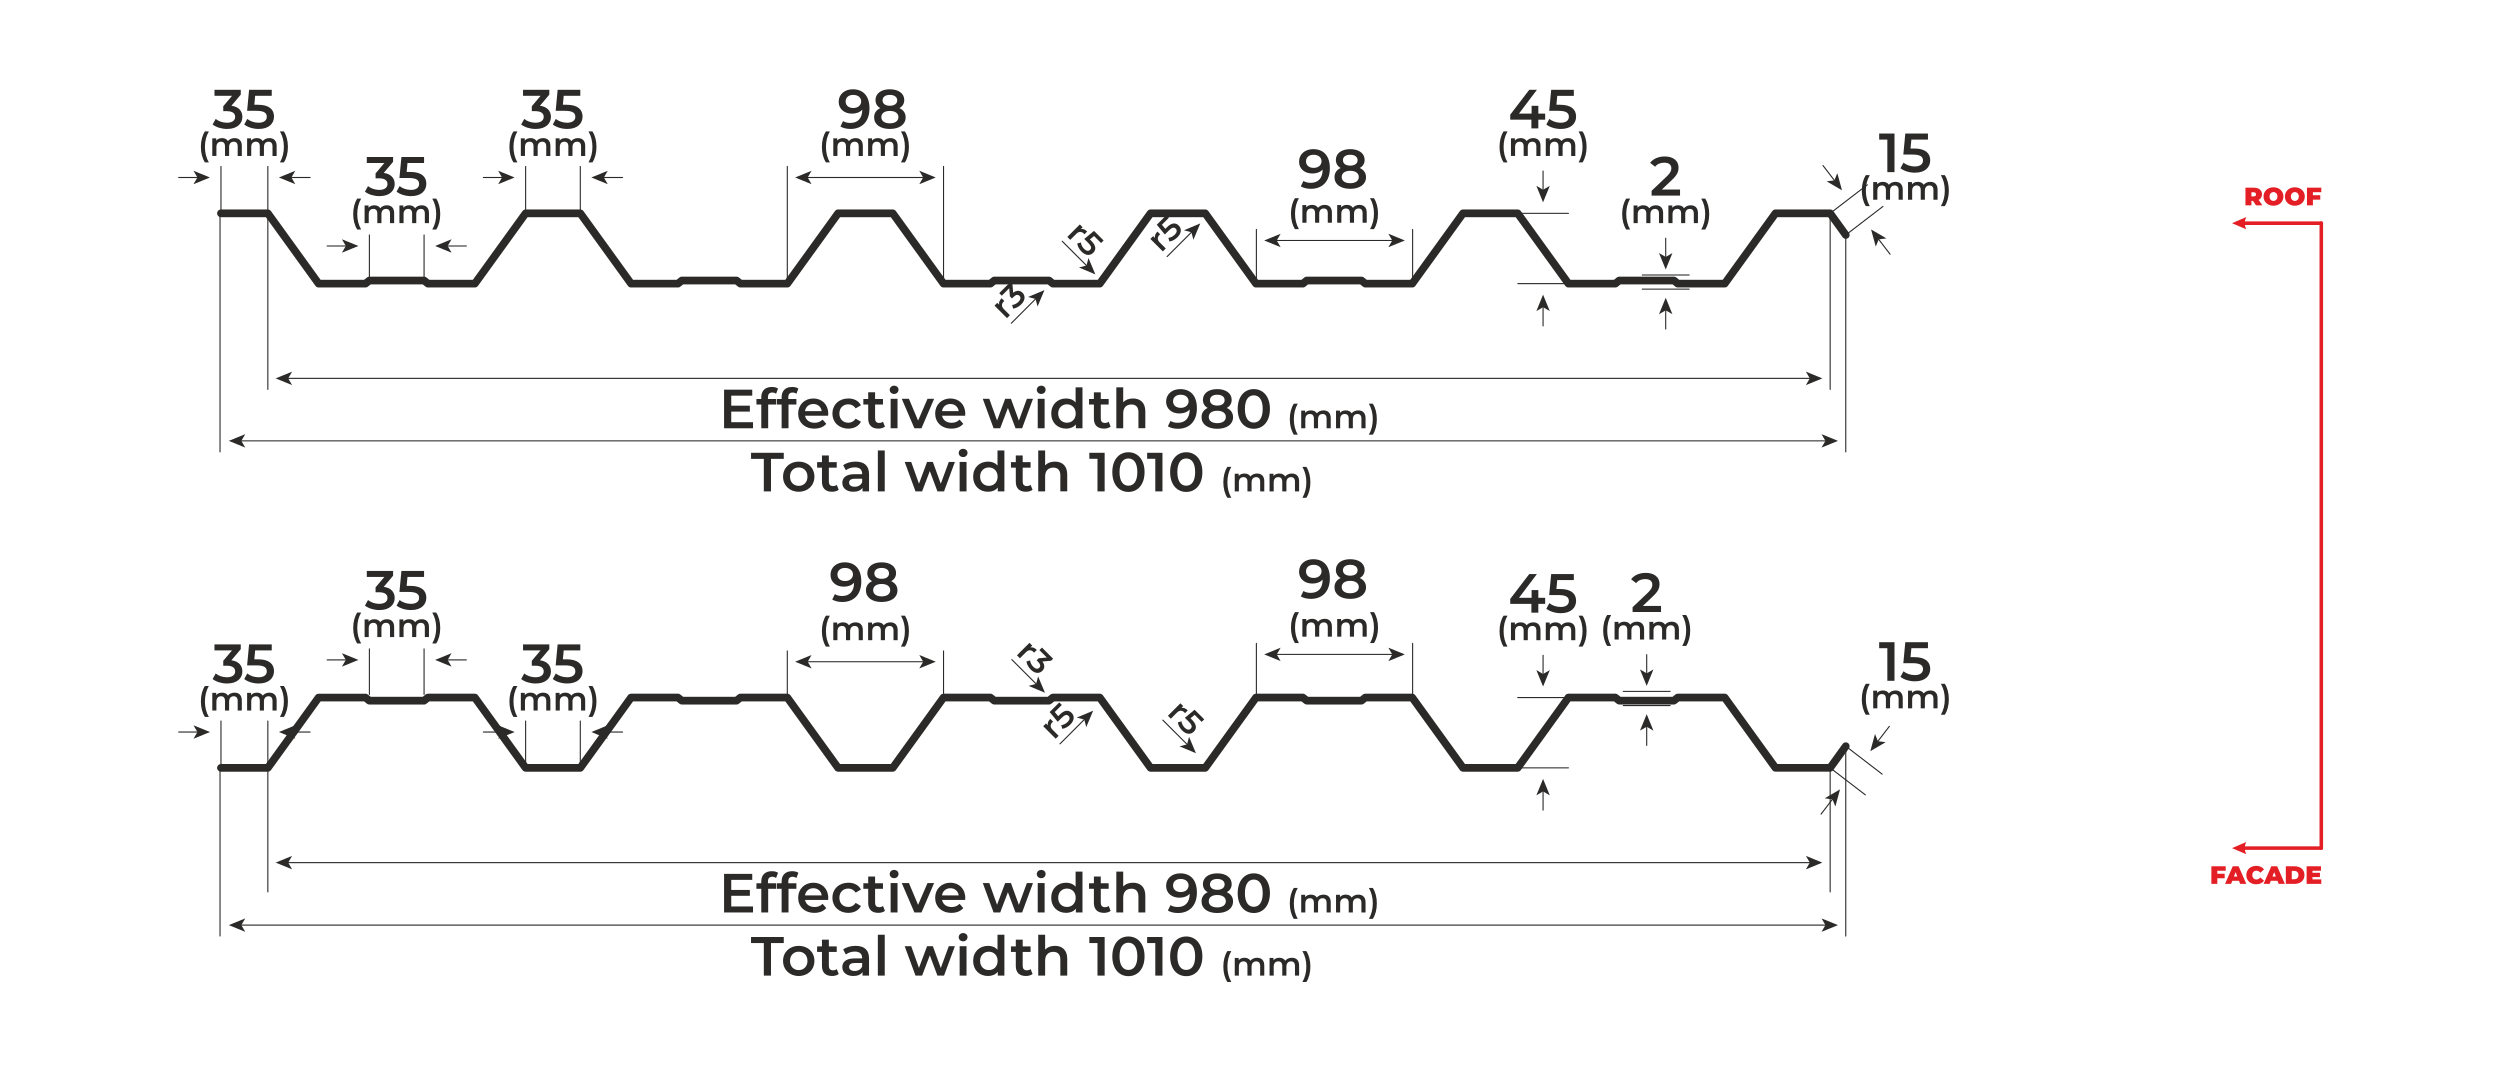 <?xml version="1.0" encoding="UTF-8"?>
<!-- Creator: CorelDRAW 2020 (64-Bit) -->
<svg xmlns="http://www.w3.org/2000/svg" xmlns:xlink="http://www.w3.org/1999/xlink" xmlns:xodm="http://www.corel.com/coreldraw/odm/2003" xml:space="preserve" width="8268px" height="3543px" version="1.0" style="shape-rendering:geometricPrecision; text-rendering:geometricPrecision; image-rendering:optimizeQuality; fill-rule:evenodd; clip-rule:evenodd" viewBox="0 0 8268 3543.429">
 <defs>
  <style type="text/css">
   <![CDATA[
    .str2 {stroke:#E31E24;stroke-width:11.811;stroke-linecap:round;stroke-linejoin:round;stroke-miterlimit:2.613}
    .str0 {stroke:#2B2A29;stroke-width:3.646;stroke-linecap:round;stroke-miterlimit:10}
    .str1 {stroke:#2B2A29;stroke-width:25.522;stroke-linecap:round;stroke-linejoin:round;stroke-miterlimit:10}
    .fil3 {fill:none}
    .fil0 {fill:none;fill-rule:nonzero}
    .fil1 {fill:#2B2A29;fill-rule:nonzero}
    .fil4 {fill:#E31E24;fill-rule:nonzero}
    .fil2 {fill:#E31E24;fill-rule:nonzero}
   ]]>
  </style>
 </defs>
 <g id="Layer_x0020_1">
  <line class="fil0 str0" x1="727.257" y1="705.609" x2="727.257" y2="1494.694"></line>
  <line class="fil0 str0" x1="885.404" y1="705.609" x2="885.404" y2="1287.997"></line>
  <line class="fil0 str0" x1="6052.924" y1="705.609" x2="6052.924" y2="1287.997"></line>
  <line class="fil0 str0" x1="6104.549" y1="777.165" x2="6104.549" y2="1494.694"></line>
  <g id="_2521498553776">
   <path class="fil1" d="M2525.915 1625.264l23.699 0 0 -107.556 42.293 0 0 -20.053 -108.285 0 0 20.053 42.293 0 0 107.556zm115.394 1.276c30.262,0 51.955,-20.782 51.955,-49.95 0,-29.167 -21.693,-49.767 -51.955,-49.767 -29.897,0 -51.772,20.6 -51.772,49.767 0,29.168 21.875,49.95 51.772,49.95zm0 -19.506c-16.406,0 -28.802,-11.849 -28.802,-30.444 0,-18.594 12.396,-30.443 28.802,-30.443 16.59,0 28.986,11.849 28.986,30.443 0,18.595 -12.396,30.444 -28.986,30.444zm125.968 -3.281c-3.464,2.734 -8.021,4.01 -12.76,4.01 -8.751,0 -13.491,-5.104 -13.491,-14.584l0 -46.303 26.069 0 0 -18.23 -26.069 0 0 -22.24 -22.787 0 0 22.24 -16.042 0 0 18.23 16.042 0 0 46.85c0,21.512 12.214,32.814 33.543,32.814 8.203,0 16.407,-2.187 21.876,-6.563l-6.381 -16.224zm62.346 -76.93c-15.678,0 -30.808,4.011 -41.199,12.032l8.932 16.589c7.292,-6.016 18.594,-9.662 29.532,-9.662 16.225,0 24.246,7.839 24.246,21.146l0 1.459 -25.157 0c-29.532,0 -40.47,12.761 -40.47,28.985 0,16.954 14.037,29.168 36.277,29.168 14.584,0 25.157,-4.74 30.626,-13.125l0 11.849 21.511 0 0 -57.059c0,-28.074 -16.224,-41.382 -44.298,-41.382zm-3.099 83.128c-11.667,0 -18.594,-5.287 -18.594,-13.49 0,-7.11 4.192,-12.944 19.688,-12.944l23.516 0 0 11.303c-3.829,10.027 -13.49,15.131 -24.61,15.131zm76.565 15.313l22.787 0 0 -135.265 -22.787 0 0 135.265zm234.618 -97.347l-26.434 72.19 -26.251 -72.19 -19.141 0 -26.797 71.825 -25.705 -71.825 -21.51 0 35.73 97.347 21.876 0 25.521 -67.086 25.157 67.086 21.876 0 35.912 -97.347 -20.234 0zm47.397 -16.042c8.568,0 14.584,-6.198 14.584,-14.22 0,-7.474 -6.198,-13.125 -14.584,-13.125 -8.386,0 -14.584,6.016 -14.584,13.672 0,7.657 6.198,13.673 14.584,13.673zm-11.485 113.389l22.787 0 0 -97.347 -22.787 0 0 97.347zm125.239 -135.265l0 49.95c-7.657,-8.933 -18.777,-13.126 -31.356,-13.126 -28.256,0 -49.22,19.506 -49.22,49.767 0,30.262 20.964,49.95 49.22,49.95 13.308,0 24.611,-4.557 32.267,-13.855l0 12.579 21.876 0 0 -135.265 -22.787 0zm-28.621 117.035c-16.407,0 -28.985,-11.849 -28.985,-30.444 0,-18.594 12.578,-30.443 28.985,-30.443 16.407,0 28.986,11.849 28.986,30.443 0,18.595 -12.579,30.444 -28.986,30.444zm138.182 -3.281c-3.464,2.734 -8.022,4.01 -12.761,4.01 -8.75,0 -13.49,-5.104 -13.49,-14.584l0 -46.303 26.069 0 0 -18.23 -26.069 0 0 -22.24 -22.787 0 0 22.24 -16.043 0 0 18.23 16.043 0 0 46.85c0,21.512 12.214,32.814 33.542,32.814 8.204,0 16.407,-2.187 21.876,-6.563l-6.38 -16.224zm80.393 -76.93c-13.49,0 -24.975,4.375 -32.449,12.396l0 -49.22 -22.787 0 0 135.265 22.787 0 0 -49.221c0,-19.505 10.938,-29.349 27.162,-29.349 14.584,0 23.152,8.385 23.152,25.704l0 52.866 22.787 0 0 -55.783c0,-29.35 -17.318,-42.658 -40.652,-42.658z"></path>
   <path class="fil1" d="M3602.565 1497.656l0 19.87 26.98 0 0 107.738 23.699 0 0 -127.608 -50.679 0zm129.249 129.431c30.444,0 53.413,-23.699 53.413,-65.627 0,-41.929 -22.969,-65.627 -53.413,-65.627 -30.262,0 -53.231,23.698 -53.231,65.627 0,41.928 22.969,65.627 53.231,65.627zm0 -20.6c-17.318,0 -29.35,-14.219 -29.35,-45.027 0,-30.808 12.032,-45.027 29.35,-45.027 17.5,0 29.532,14.219 29.532,45.027 0,30.808 -12.032,45.027 -29.532,45.027zm61.981 -108.831l0 19.87 26.98 0 0 107.738 23.699 0 0 -127.608 -50.679 0zm129.249 129.431c30.444,0 53.413,-23.699 53.413,-65.627 0,-41.929 -22.969,-65.627 -53.413,-65.627 -30.262,0 -53.231,23.698 -53.231,65.627 0,41.928 22.969,65.627 53.231,65.627zm0 -20.6c-17.318,0 -29.35,-14.219 -29.35,-45.027 0,-30.808 12.032,-45.027 29.35,-45.027 17.5,0 29.532,14.219 29.532,45.027 0,30.808 -12.032,45.027 -29.532,45.027zm136.103 39.996l13.015 0c-9.078,-15.969 -12.906,-32.485 -12.906,-51.189 0,-18.703 3.828,-35.219 12.906,-51.189l-13.015 0c-8.532,13.016 -13.345,31.064 -13.345,51.189 0,20.126 4.813,37.954 13.345,51.189zm98.111 -80.283c-9.296,0 -17.172,3.718 -21.875,9.735 -4.047,-6.563 -11.156,-9.735 -19.688,-9.735 -7.984,0 -14.766,2.844 -19.141,8.094l0 -7.438 -13.016 0 0 58.408 13.672 0 0 -29.642c0,-11.594 6.125,-17.5 15.204,-17.5 8.312,0 13.125,5.031 13.125,15.422l0 31.72 13.672 0 0 -29.642c0,-11.594 6.235,-17.5 15.204,-17.5 8.313,0 13.125,5.031 13.125,15.422l0 31.72 13.673 0 0 -33.47c0,-17.61 -9.845,-25.594 -23.955,-25.594zm115.175 0c-9.296,0 -17.172,3.718 -21.875,9.735 -4.047,-6.563 -11.156,-9.735 -19.688,-9.735 -7.984,0 -14.766,2.844 -19.141,8.094l0 -7.438 -13.016 0 0 58.408 13.672 0 0 -29.642c0,-11.594 6.125,-17.5 15.204,-17.5 8.312,0 13.125,5.031 13.125,15.422l0 31.72 13.672 0 0 -29.642c0,-11.594 6.235,-17.5 15.204,-17.5 8.313,0 13.125,5.031 13.125,15.422l0 31.72 13.673 0 0 -33.47c0,-17.61 -9.845,-25.594 -23.955,-25.594zm47.908 80.283c8.641,-13.235 13.344,-31.063 13.344,-51.189 0,-20.125 -4.703,-38.173 -13.344,-51.189l-13.015 0c9.078,15.97 13.015,32.486 13.015,51.189 0,18.704 -3.937,35.22 -13.015,51.189l13.015 0z"></path>
  </g>
  <g id="_2521498552960">
   <path class="fil1" d="M2418.161 1396.56l0 -35.183 61.617 0 0 -19.506 -61.617 0 0 -33.178 69.455 0 0 -19.871 -93.154 0 0 127.609 95.707 0 0 -19.871 -72.008 0zm135.812 -98.258c4.74,0 9.115,1.64 12.578,4.01l6.381 -17.136c-5.104,-3.645 -12.761,-5.286 -20.6,-5.286 -22.605,0 -34.819,13.307 -34.819,33.725l0 6.198 -16.042 0 0 18.23 16.042 0 0 78.388 22.787 0 0 -78.388 26.069 0 0 -18.23 -26.797 0 0 -5.834c0,-10.391 4.922,-15.677 14.401,-15.677zm67.268 0c4.74,0 9.115,1.64 12.578,4.01l6.381 -17.136c-5.105,-3.645 -12.761,-5.286 -20.6,-5.286 -22.605,0 -34.819,13.307 -34.819,33.725l0 6.198 -16.042 0 0 18.23 16.042 0 0 78.388 22.787 0 0 -78.388 26.069 0 0 -18.23 -26.797 0 0 -5.834c0,-10.391 4.921,-15.677 14.401,-15.677zm117.764 70.002c0,-30.444 -20.782,-50.314 -49.22,-50.314 -28.986,0 -50.315,20.782 -50.315,49.767 0,28.986 21.147,49.95 53.778,49.95 16.771,0 30.444,-5.469 39.194,-15.86l-12.214 -14.037c-6.927,7.11 -15.495,10.573 -26.433,10.573 -16.954,0 -28.803,-9.115 -31.537,-23.334l76.382 0c0.182,-2.188 0.365,-4.922 0.365,-6.745zm-49.22 -32.084c14.948,0 25.703,9.662 27.526,23.698l-55.236 0c2.188,-14.219 12.943,-23.698 27.71,-23.698zm115.758 81.487c18.959,0 34.09,-8.204 41.564,-22.787l-17.5 -10.209c-5.834,9.297 -14.584,13.49 -24.246,13.49 -16.771,0 -29.532,-11.485 -29.532,-30.444 0,-18.777 12.761,-30.443 29.532,-30.443 9.662,0 18.412,4.193 24.246,13.489l17.5 -10.208c-7.474,-14.766 -22.605,-22.605 -41.564,-22.605 -30.808,0 -52.683,20.6 -52.683,49.767 0,29.168 21.875,49.95 52.683,49.95zm114.666 -22.787c-3.464,2.734 -8.022,4.01 -12.761,4.01 -8.75,0 -13.49,-5.104 -13.49,-14.584l0 -46.303 26.069 0 0 -18.23 -26.069 0 0 -22.24 -22.788 0 0 22.24 -16.042 0 0 18.23 16.042 0 0 46.85c0,21.512 12.215,32.814 33.543,32.814 8.204,0 16.407,-2.188 21.876,-6.563l-6.38 -16.224zm36.642 -91.878c8.568,0 14.583,-6.199 14.583,-14.22 0,-7.474 -6.198,-13.125 -14.583,-13.125 -8.387,0 -14.585,6.015 -14.585,13.672 0,7.657 6.198,13.673 14.585,13.673zm-11.485 113.389l22.787 0 0 -97.347 -22.787 0 0 97.347zm121.957 -97.347l-31.173 72.189 -30.261 -72.189 -23.699 0 41.746 97.347 23.517 0 41.746 -97.347 -21.876 0zm124.874 49.22c0,-30.444 -20.782,-50.314 -49.22,-50.314 -28.986,0 -50.314,20.782 -50.314,49.767 0,28.986 21.146,49.95 53.777,49.95 16.772,0 30.444,-5.469 39.194,-15.86l-12.214 -14.037c-6.927,7.11 -15.495,10.573 -26.433,10.573 -16.954,0 -28.803,-9.115 -31.537,-23.334l76.382 0c0.182,-2.188 0.365,-4.922 0.365,-6.745zm-49.22 -32.084c14.948,0 25.703,9.662 27.526,23.698l-55.236 0c2.188,-14.219 12.943,-23.698 27.71,-23.698zm253.029 -17.136l-26.433 72.189 -26.251 -72.189 -19.141 0 -26.798 71.825 -25.704 -71.825 -21.511 0 35.73 97.347 21.876 0 25.522 -67.086 25.157 67.086 21.875 0 35.913 -97.347 -20.235 0zm47.397 -16.042c8.568,0 14.584,-6.199 14.584,-14.22 0,-7.474 -6.198,-13.125 -14.584,-13.125 -8.386,0 -14.584,6.015 -14.584,13.672 0,7.657 6.198,13.673 14.584,13.673zm-11.484 113.389l22.787 0 0 -97.347 -22.787 0 0 97.347zm125.238 -135.265l0 49.95c-7.656,-8.933 -18.777,-13.126 -31.355,-13.126 -28.256,0 -49.22,19.506 -49.22,49.767 0,30.261 20.964,49.95 49.22,49.95 13.308,0 24.61,-4.558 32.267,-13.855l0 12.579 21.875 0 0 -135.265 -22.787 0zm-28.62 117.035c-16.408,0 -28.986,-11.849 -28.986,-30.444 0,-18.594 12.578,-30.443 28.986,-30.443 16.406,0 28.985,11.849 28.985,30.443 0,18.595 -12.579,30.444 -28.985,30.444zm138.181 -3.281c-3.464,2.734 -8.021,4.01 -12.76,4.01 -8.751,0 -13.491,-5.104 -13.491,-14.584l0 -46.303 26.069 0 0 -18.23 -26.069 0 0 -22.24 -22.787 0 0 22.24 -16.042 0 0 18.23 16.042 0 0 46.85c0,21.512 12.214,32.814 33.543,32.814 8.203,0 16.407,-2.188 21.876,-6.563l-6.381 -16.224zm80.393 -76.93c-13.49,0 -24.974,4.375 -32.449,12.396l0 -49.22 -22.787 0 0 135.265 22.787 0 0 -49.221c0,-19.505 10.938,-29.35 27.163,-29.35 14.583,0 23.151,8.386 23.151,25.704l0 52.867 22.787 0 0 -55.783c0,-29.351 -17.318,-42.658 -40.652,-42.658zm531.87 119.66l13.016 0c-9.079,-15.969 -12.907,-32.485 -12.907,-51.189 0,-18.703 3.828,-35.219 12.907,-51.189l-13.016 0c-8.532,13.016 -13.344,31.063 -13.344,51.189 0,20.125 4.812,37.954 13.344,51.189zm98.112 -80.284c-9.297,0 -17.172,3.719 -21.876,9.735 -4.047,-6.563 -11.156,-9.735 -19.687,-9.735 -7.985,0 -14.767,2.845 -19.141,8.095l0 -7.438 -13.017 0 0 58.408 13.673 0 0 -29.642c0,-11.594 6.124,-17.5 15.203,-17.5 8.313,0 13.125,5.031 13.125,15.422l0 31.72 13.673 0 0 -29.642c0,-11.594 6.234,-17.5 15.203,-17.5 8.313,0 13.126,5.031 13.126,15.422l0 31.72 13.672 0 0 -33.47c0,-17.61 -9.844,-25.595 -23.954,-25.595zm115.175 0c-9.297,0 -17.172,3.719 -21.876,9.735 -4.047,-6.563 -11.156,-9.735 -19.687,-9.735 -7.985,0 -14.766,2.845 -19.141,8.095l0 -7.438 -13.017 0 0 58.408 13.673 0 0 -29.642c0,-11.594 6.124,-17.5 15.203,-17.5 8.313,0 13.125,5.031 13.125,15.422l0 31.72 13.673 0 0 -29.642c0,-11.594 6.234,-17.5 15.203,-17.5 8.313,0 13.126,5.031 13.126,15.422l0 31.72 13.672 0 0 -33.47c0,-17.61 -9.844,-25.595 -23.954,-25.595zm47.908 80.284c8.641,-13.235 13.344,-31.064 13.344,-51.189 0,-20.126 -4.703,-38.173 -13.344,-51.189l-13.016 0c9.078,15.97 13.016,32.486 13.016,51.189 0,18.704 -3.938,35.22 -13.016,51.189l13.016 0z"></path>
   <path class="fil1" d="M3903.157 1287c-26.068,0 -46.668,16.042 -46.668,41.381 0,23.881 18.777,39.194 43.934,39.194 14.219,0 26.433,-4.375 34.09,-13.308l0 0.183c0,28.985 -15.131,43.933 -39.194,43.933 -8.933,0 -17.319,-1.64 -24.246,-6.198l-8.75 17.865c8.568,5.469 20.782,8.204 33.543,8.204 37.006,0 62.528,-24.064 62.528,-67.815 0,-41.017 -20.418,-63.439 -55.237,-63.439zm1.824 61.981c-15.496,0 -25.522,-8.386 -25.522,-21.694 0,-13.308 10.209,-21.693 24.975,-21.693 16.953,0 26.432,9.479 26.432,21.511 0,12.579 -10.573,21.876 -25.885,21.876zm152.218 0.364c10.391,-5.651 16.224,-14.766 16.224,-26.797 0,-21.876 -19.323,-35.548 -47.762,-35.548 -28.256,0 -47.397,13.672 -47.397,35.548 0,12.031 5.651,21.146 15.86,26.797 -13.126,6.016 -20.417,16.407 -20.417,30.444 0,23.699 20.235,38.465 51.954,38.465 31.72,0 52.32,-14.766 52.32,-38.465 0,-14.037 -7.475,-24.428 -20.782,-30.444zm-31.538 -43.751c14.584,0 24.428,6.563 24.428,18.047 0,10.938 -9.297,17.866 -24.428,17.866 -14.948,0 -24.063,-6.928 -24.063,-17.866 0,-11.484 9.479,-18.047 24.063,-18.047zm0 94.066c-17.501,0 -28.074,-7.657 -28.074,-20.6 0,-12.579 10.573,-20.417 28.074,-20.417 17.501,0 28.439,7.838 28.439,20.417 0,12.943 -10.938,20.6 -28.439,20.6zm120.863 18.594c30.444,0 53.413,-23.699 53.413,-65.628 0,-41.928 -22.969,-65.626 -53.413,-65.626 -30.261,0 -53.23,23.698 -53.23,65.626 0,41.929 22.969,65.628 53.23,65.628zm0 -20.6c-17.318,0 -29.349,-14.219 -29.349,-45.028 0,-30.807 12.031,-45.026 29.349,-45.026 17.501,0 29.532,14.219 29.532,45.026 0,30.809 -12.031,45.028 -29.532,45.028z"></path>
  </g>
  <line class="fil0 str0" x1="794.833" y1="1458.234" x2="6040.127" y2="1458.234"></line>
  <polygon class="fil1" points="756.219,1458.234 810.632,1480.468 797.718,1458.234 810.632,1436.006 "></polygon>
  <polygon class="fil1" points="6078.756,1458.234 6024.332,1480.468 6037.248,1458.234 6024.332,1436.006 "></polygon>
  <line class="fil0 str0" x1="949.855" y1="1251.535" x2="5988.462" y2="1251.535"></line>
  <polygon class="fil1" points="911.241,1251.535 965.653,1273.769 952.742,1251.535 965.653,1229.306 "></polygon>
  <polygon class="fil1" points="6027.051,1251.535 5972.667,1273.769 5985.583,1251.535 5972.667,1229.306 "></polygon>
  <line class="fil0 str0" x1="3942.261" y1="766.229" x2="3859.952" y2="848.541"></line>
  <polygon class="fil1" points="3969.569,738.92 3915.372,761.674 3940.221,768.268 3946.799,793.113 "></polygon>
  <path class="fil1" d="M5496.238 626.866l34.09 -32.449c17.682,-16.588 21.146,-27.891 21.146,-40.287 0,-22.605 -17.865,-36.642 -45.574,-36.642 -20.964,0 -38.647,7.839 -48.491,21.147l16.589 12.76c7.11,-9.115 17.5,-13.307 29.897,-13.307 15.677,0 23.698,6.745 23.698,18.412 0,7.109 -2.187,14.584 -14.583,26.433l-50.679 48.126 0 15.86 94.065 0 0 -20.053 -60.158 0z"></path>
  <path class="fil1" d="M5378.347 759.287l13.016 0c-9.079,-15.969 -12.907,-32.485 -12.907,-51.189 0,-18.703 3.828,-35.219 12.907,-51.189l-13.016 0c-8.532,13.016 -13.345,31.064 -13.345,51.189 0,20.126 4.813,37.954 13.345,51.189zm98.112 -80.283c-9.297,0 -17.172,3.718 -21.876,9.735 -4.047,-6.563 -11.156,-9.735 -19.688,-9.735 -7.984,0 -14.766,2.844 -19.141,8.094l0 -7.438 -13.016 0 0 58.408 13.673 0 0 -29.642c0,-11.594 6.124,-17.5 15.203,-17.5 8.312,0 13.125,5.031 13.125,15.422l0 31.72 13.672 0 0 -29.642c0,-11.594 6.235,-17.5 15.204,-17.5 8.313,0 13.125,5.031 13.125,15.422l0 31.72 13.673 0 0 -33.47c0,-17.61 -9.844,-25.594 -23.954,-25.594zm115.175 0c-9.297,0 -17.172,3.718 -21.876,9.735 -4.047,-6.563 -11.156,-9.735 -19.688,-9.735 -7.984,0 -14.766,2.844 -19.141,8.094l0 -7.438 -13.016 0 0 58.408 13.673 0 0 -29.642c0,-11.594 6.124,-17.5 15.203,-17.5 8.312,0 13.125,5.031 13.125,15.422l0 31.72 13.672 0 0 -29.642c0,-11.594 6.235,-17.5 15.204,-17.5 8.313,0 13.125,5.031 13.125,15.422l0 31.72 13.673 0 0 -33.47c0,-17.61 -9.844,-25.594 -23.954,-25.594zm47.907 80.283c8.642,-13.235 13.344,-31.063 13.344,-51.189 0,-20.125 -4.702,-38.173 -13.344,-51.189l-13.015 0c9.078,15.97 13.015,32.486 13.015,51.189 0,18.704 -3.937,35.22 -13.015,51.189l13.015 0z"></path>
  <path class="fil1" d="M5110.296 375.678l-22.605 0 0 -25.703 -22.24 0 0 25.703 -41.746 0 59.246 -78.569 -25.339 0 -62.893 82.216 0 16.406 70.003 0 0 28.986 22.969 0 0 -28.986 22.605 0 0 -20.053zm49.403 -29.167l-12.215 0 2.735 -29.532 54.871 0 0 -19.87 -74.924 0 -6.563 69.455 30.809 0c26.433,0 34.272,7.656 34.272,19.87 0,12.032 -10.027,19.506 -26.98,19.506 -14.402,0 -28.256,-4.922 -37.554,-12.579l-10.026 18.413c11.667,9.296 29.897,14.766 47.944,14.766 34.272,0 50.496,-18.595 50.496,-41.017 0,-22.605 -15.13,-39.012 -52.865,-39.012z"></path>
  <path class="fil1" d="M4972.716 537.085l13.016 0c-9.079,-15.969 -12.907,-32.485 -12.907,-51.189 0,-18.704 3.828,-35.22 12.907,-51.189l-13.016 0c-8.532,13.016 -13.345,31.063 -13.345,51.189 0,20.125 4.813,37.954 13.345,51.189zm98.112 -80.284c-9.297,0 -17.172,3.719 -21.876,9.735 -4.047,-6.563 -11.156,-9.735 -19.688,-9.735 -7.984,0 -14.766,2.844 -19.141,8.094l0 -7.438 -13.016 0 0 58.408 13.672 0 0 -29.641c0,-11.594 6.125,-17.5 15.204,-17.5 8.312,0 13.125,5.031 13.125,15.422l0 31.719 13.672 0 0 -29.641c0,-11.594 6.235,-17.5 15.204,-17.5 8.313,0 13.125,5.031 13.125,15.422l0 31.719 13.673 0 0 -33.469c0,-17.61 -9.844,-25.595 -23.954,-25.595zm115.175 0c-9.297,0 -17.172,3.719 -21.876,9.735 -4.047,-6.563 -11.156,-9.735 -19.688,-9.735 -7.984,0 -14.766,2.844 -19.141,8.094l0 -7.438 -13.016 0 0 58.408 13.672 0 0 -29.641c0,-11.594 6.125,-17.5 15.204,-17.5 8.312,0 13.125,5.031 13.125,15.422l0 31.719 13.672 0 0 -29.641c0,-11.594 6.235,-17.5 15.204,-17.5 8.313,0 13.125,5.031 13.125,15.422l0 31.719 13.673 0 0 -33.469c0,-17.61 -9.844,-25.595 -23.954,-25.595zm47.907 80.284c8.642,-13.235 13.344,-31.064 13.344,-51.189 0,-20.126 -4.702,-38.173 -13.344,-51.189l-13.015 0c9.078,15.969 13.015,32.485 13.015,51.189 0,18.704 -3.937,35.22 -13.015,51.189l13.015 0z"></path>
  <line class="fil0 str0" x1="5586.496" y1="909.584" x2="5431.5" y2="909.584"></line>
  <line class="fil0 str0" x1="5586.496" y1="956.379" x2="5431.5" y2="956.379"></line>
  <line class="fil0 str0" x1="5508.998" y1="1023.556" x2="5508.998" y2="1088.293"></line>
  <polygon class="fil1" points="5508.998,984.943 5486.764,1039.355 5508.998,1026.443 5531.231,1039.355 "></polygon>
  <line class="fil0 str0" x1="5508.998" y1="788.002" x2="5508.998" y2="852.74"></line>
  <polygon class="fil1" points="5508.998,891.353 5486.764,836.941 5508.998,849.853 5531.231,836.941 "></polygon>
  <line class="fil0 str0" x1="5020.016" y1="938.152" x2="5187.328" y2="938.152"></line>
  <line class="fil0 str0" x1="5019.417" y1="705.609" x2="5187.328" y2="705.609"></line>
  <line class="fil0 str0" x1="5103.353" y1="630.539" x2="5103.353" y2="565.801"></line>
  <polygon class="fil1" points="5103.353,669.152 5125.626,614.739 5103.353,627.652 5081.158,614.739 "></polygon>
  <line class="fil0 str0" x1="5103.353" y1="1077.956" x2="5103.353" y2="1013.223"></line>
  <polygon class="fil1" points="5103.353,974.609 5125.626,1029.018 5103.353,1016.106 5081.158,1029.018 "></polygon>
  <line class="fil0 str0" x1="2603.596" y1="550.586" x2="2603.596" y2="938.152"></line>
  <line class="fil0 str0" x1="3120.353" y1="550.586" x2="3120.353" y2="938.152"></line>
  <path class="fil1" d="M2731.313 537.085l13.015 0c-9.078,-15.969 -12.906,-32.485 -12.906,-51.189 0,-18.704 3.828,-35.22 12.906,-51.189l-13.015 0c-8.532,13.016 -13.345,31.063 -13.345,51.189 0,20.125 4.813,37.954 13.345,51.189zm98.111 -80.284c-9.297,0 -17.172,3.719 -21.875,9.735 -4.047,-6.563 -11.157,-9.735 -19.688,-9.735 -7.985,0 -14.766,2.844 -19.141,8.094l0 -7.438 -13.016 0 0 58.408 13.672 0 0 -29.641c0,-11.594 6.125,-17.5 15.204,-17.5 8.312,0 13.125,5.031 13.125,15.422l0 31.719 13.672 0 0 -29.641c0,-11.594 6.235,-17.5 15.204,-17.5 8.312,0 13.125,5.031 13.125,15.422l0 31.719 13.672 0 0 -33.469c0,-17.61 -9.844,-25.595 -23.954,-25.595zm115.175 0c-9.297,0 -17.172,3.719 -21.875,9.735 -4.047,-6.563 -11.157,-9.735 -19.688,-9.735 -7.985,0 -14.766,2.844 -19.141,8.094l0 -7.438 -13.016 0 0 58.408 13.672 0 0 -29.641c0,-11.594 6.125,-17.5 15.204,-17.5 8.312,0 13.125,5.031 13.125,15.422l0 31.719 13.672 0 0 -29.641c0,-11.594 6.235,-17.5 15.204,-17.5 8.312,0 13.125,5.031 13.125,15.422l0 31.719 13.672 0 0 -33.469c0,-17.61 -9.844,-25.595 -23.954,-25.595zm47.908 80.284c8.641,-13.235 13.344,-31.064 13.344,-51.189 0,-20.126 -4.703,-38.173 -13.344,-51.189l-13.016 0c9.079,15.969 13.016,32.485 13.016,51.189 0,18.704 -3.937,35.22 -13.016,51.189l13.016 0z"></path>
  <line class="fil0 str0" x1="2668.053" y1="587.047" x2="3055.895" y2="587.047"></line>
  <polygon class="fil1" points="2629.428,587.047 2683.841,609.281 2670.937,587.047 2683.841,564.817 "></polygon>
  <polygon class="fil1" points="3094.505,587.047 3040.088,609.281 3053.013,587.047 3040.088,564.817 "></polygon>
  <line class="fil0 str0" x1="4155.113" y1="758.934" x2="4155.113" y2="938.152"></line>
  <line class="fil0 str0" x1="4671.875" y1="758.934" x2="4671.875" y2="938.152"></line>
  <path class="fil1" d="M4282.829 757.944l13.015 0c-9.078,-15.97 -12.906,-32.485 -12.906,-51.189 0,-18.704 3.828,-35.22 12.906,-51.189l-13.015 0c-8.532,13.016 -13.345,31.063 -13.345,51.189 0,20.125 4.813,37.954 13.345,51.189zm98.111 -80.284c-9.296,0 -17.172,3.719 -21.875,9.735 -4.047,-6.563 -11.156,-9.735 -19.688,-9.735 -7.984,0 -14.766,2.844 -19.141,8.094l0 -7.438 -13.016 0 0 58.408 13.672 0 0 -29.641c0,-11.594 6.125,-17.5 15.204,-17.5 8.312,0 13.125,5.031 13.125,15.422l0 31.719 13.672 0 0 -29.641c0,-11.594 6.235,-17.5 15.204,-17.5 8.313,0 13.125,5.031 13.125,15.422l0 31.719 13.673 0 0 -33.469c0,-17.61 -9.845,-25.595 -23.955,-25.595zm115.175 0c-9.296,0 -17.172,3.719 -21.875,9.735 -4.047,-6.563 -11.156,-9.735 -19.688,-9.735 -7.984,0 -14.766,2.844 -19.141,8.094l0 -7.438 -13.016 0 0 58.408 13.672 0 0 -29.641c0,-11.594 6.125,-17.5 15.204,-17.5 8.312,0 13.125,5.031 13.125,15.422l0 31.719 13.672 0 0 -29.641c0,-11.594 6.235,-17.5 15.204,-17.5 8.313,0 13.125,5.031 13.125,15.422l0 31.719 13.673 0 0 -33.469c0,-17.61 -9.845,-25.595 -23.955,-25.595zm47.908 80.284c8.641,-13.235 13.344,-31.064 13.344,-51.189 0,-20.126 -4.703,-38.173 -13.344,-51.189l-13.015 0c9.078,15.969 13.015,32.485 13.015,51.189 0,18.704 -3.937,35.219 -13.015,51.189l13.015 0z"></path>
  <line class="fil0 str0" x1="4219.574" y1="795.396" x2="4607.413" y2="795.396"></line>
  <polygon class="fil1" points="4180.946,795.396 4235.362,817.63 4222.453,795.396 4235.362,773.167 "></polygon>
  <polygon class="fil1" points="4646.042,795.396 4591.617,817.63 4604.533,795.396 4591.617,773.167 "></polygon>
  <path class="fil1" d="M6215.074 441.778l0 19.871 26.98 0 0 107.737 23.699 0 0 -127.608 -50.679 0zm115.941 49.403l-12.214 0 2.735 -29.532 54.871 0 0 -19.871 -74.924 0 -6.563 69.455 30.809 0c26.432,0 34.272,7.657 34.272,19.87 0,12.032 -10.027,19.506 -26.981,19.506 -14.401,0 -28.255,-4.922 -37.553,-12.578l-10.026 18.412c11.667,9.297 29.897,14.766 47.944,14.766 34.272,0 50.496,-18.594 50.496,-41.017 0,-22.605 -15.13,-39.011 -52.866,-39.011z"></path>
  <path class="fil1" d="M6170.921 681.754l13.016 0c-9.079,-15.969 -12.907,-32.485 -12.907,-51.189 0,-18.703 3.828,-35.219 12.907,-51.189l-13.016 0c-8.532,13.016 -13.345,31.063 -13.345,51.189 0,20.125 4.813,37.954 13.345,51.189zm98.112 -80.284c-9.297,0 -17.172,3.719 -21.876,9.735 -4.047,-6.563 -11.156,-9.735 -19.688,-9.735 -7.984,0 -14.766,2.845 -19.141,8.095l0 -7.438 -13.016 0 0 58.408 13.673 0 0 -29.642c0,-11.594 6.124,-17.5 15.203,-17.5 8.312,0 13.125,5.031 13.125,15.422l0 31.72 13.672 0 0 -29.642c0,-11.594 6.235,-17.5 15.204,-17.5 8.313,0 13.125,5.031 13.125,15.422l0 31.72 13.673 0 0 -33.47c0,-17.61 -9.844,-25.595 -23.954,-25.595zm115.175 0c-9.297,0 -17.172,3.719 -21.876,9.735 -4.047,-6.563 -11.156,-9.735 -19.688,-9.735 -7.984,0 -14.766,2.845 -19.141,8.095l0 -7.438 -13.016 0 0 58.408 13.673 0 0 -29.642c0,-11.594 6.124,-17.5 15.203,-17.5 8.313,0 13.125,5.031 13.125,15.422l0 31.72 13.672 0 0 -29.642c0,-11.594 6.235,-17.5 15.204,-17.5 8.313,0 13.126,5.031 13.126,15.422l0 31.72 13.672 0 0 -33.47c0,-17.61 -9.844,-25.595 -23.954,-25.595zm47.907 80.284c8.642,-13.235 13.344,-31.064 13.344,-51.189 0,-20.126 -4.702,-38.173 -13.344,-51.189l-13.015 0c9.078,15.97 13.015,32.486 13.015,51.189 0,18.704 -3.937,35.22 -13.015,51.189l13.015 0z"></path>
  <line class="fil0 str0" x1="6104.549" y1="777.161" x2="6227.554" y2="682.792"></line>
  <line class="fil0 str0" x1="6052.804" y1="705.609" x2="6175.809" y2="611.237"></line>
  <line class="fil0 str0" x1="6068.599" y1="598.864" x2="6029.171" y2="547.506"></line>
  <polygon class="fil1" points="6092.113,629.5 6076.597,572.795 6066.84,596.577 6041.327,599.864 "></polygon>
  <line class="fil0 str0" x1="6251.188" y1="840.896" x2="6211.759" y2="789.538"></line>
  <polygon class="fil1" points="6188.245,758.903 6239.031,788.535 6213.518,791.829 6203.762,815.603 "></polygon>
  <path class="fil1" d="M3819.631 787.113l-6.033 -6.033 -9.204 9.204 41.301 41.301 9.668 -9.668 -20.032 -20.031c-8.43,-8.431 -8.12,-17.402 -0.773,-24.75 0.696,-0.696 1.469,-1.315 2.475,-2.011l-9.204 -9.203c-6.883,6.883 -9.745,14.076 -8.198,21.191zm39.521 -35.345l-5.181 5.182 -11.37 -13.689 23.281 -23.28 -8.431 -8.431 -31.787 31.787 26.682 32.253 13.071 -13.071c11.215,-11.215 17.789,-11.292 22.971,-6.11 5.104,5.105 4.022,12.529 -3.171,19.722 -6.11,6.11 -14.076,9.899 -21.269,10.596l3.557 12.065c8.895,-1.006 18.949,-6.419 26.606,-14.076 14.541,-14.541 13.535,-29.313 4.021,-38.826 -9.589,-9.59 -22.97,-10.132 -38.98,5.878z"></path>
  <line class="fil0 str0" x1="3595.167" y1="880.264" x2="3512.842" y2="797.948"></line>
  <polygon class="fil1" points="3622.475,907.569 3599.726,853.372 3593.124,878.221 3568.279,884.811 "></polygon>
  <path class="fil1" d="M3574.282 757.64l6.032 -6.033 -9.204 -9.204 -41.3 41.301 9.668 9.668 20.031 -20.032c8.431,-8.43 17.402,-8.121 24.75,-0.773 0.696,0.696 1.315,1.47 2.01,2.475l9.204 -9.204c-6.883,-6.883 -14.076,-9.745 -21.191,-8.198zm35.344 39.521l-5.181 -5.181 13.689 -11.369 23.28 23.28 8.43 -8.431 -31.787 -31.787 -32.252 26.682 13.071 13.071c11.215,11.215 11.292,17.789 6.11,22.971 -5.105,5.104 -12.529,4.021 -19.722,-3.171 -6.111,-6.11 -9.9,-14.076 -10.596,-21.27l-12.065 3.559c1.005,8.894 6.419,18.948 14.076,26.605 14.54,14.54 29.312,13.535 38.826,4.022 9.59,-9.591 10.131,-22.971 -5.879,-38.981z"></path>
  <line class="fil0 str0" x1="3426.814" y1="986.846" x2="3344.49" y2="1069.159"></line>
  <polygon class="fil1" points="3454.123,959.542 3399.926,982.296 3424.775,988.886 3431.353,1013.731 "></polygon>
  <path class="fil1" d="M3304.185 1007.733l-6.033 -6.032 -9.204 9.203 41.301 41.301 9.667 -9.667 -20.031 -20.033c-8.431,-8.429 -8.121,-17.401 -0.774,-24.749 0.697,-0.696 1.47,-1.315 2.475,-2.011l-9.203 -9.203c-6.884,6.883 -9.745,14.076 -8.198,21.191zm46.482 -39.521l-2.475 -28.772 -6.729 -6.728 -36.892 36.892 8.431 8.43 24.594 -24.594 2.32 26.914 6.884 6.884 4.95 -4.95c8.198,-8.198 14.927,-8.585 19.799,-3.712 5.028,5.027 3.945,12.452 -3.248,19.644 -6.11,6.11 -14.076,9.9 -21.192,10.519l3.48 12.142c8.972,-1.082 18.949,-6.419 26.606,-14.076 14.541,-14.54 13.535,-29.312 4.409,-38.439 -8.121,-8.12 -19.414,-9.049 -30.937,-0.154z"></path>
  <polyline class="fil0 str1" points="730.38,705.609 885.404,705.609 1053.346,938.152 1208.374,938.152 1221.29,927.815 1402.151,927.815 1415.072,938.152 1570.096,938.152 1738.04,705.609 1918.901,705.609 2086.846,938.152 2241.869,938.152 2254.79,927.815 2435.643,927.815 2448.568,938.152 2603.596,938.152 2771.548,705.609 2952.401,705.609 3120.353,938.152 3275.361,938.152 3288.286,927.815 3469.142,927.815 3482.071,938.152 3637.095,938.152 3805.048,705.609 3985.904,705.609 4153.837,938.152 4308.861,938.152 4321.785,927.815 4502.646,927.815 4515.571,938.152 4670.594,938.152 4838.547,705.609 5019.417,705.609 5187.328,938.152 5342.365,938.152 5355.281,927.815 5536.15,927.815 5549.066,938.152 5704.103,938.152 5872.015,705.609 6052.924,705.609 6104.549,777.165 "></polyline>
  <path class="fil1" d="M764.872 349.793l30.991 -36.824 0 -15.86 -86.956 0 0 19.87 57.971 0 -28.986 34.454 0 16.224 11.667 0c19.324,0 27.709,7.475 27.709,18.959 0,11.85 -10.026,19.324 -26.979,19.324 -14.402,0 -28.256,-4.922 -37.371,-12.579l-10.209 18.413c11.849,9.296 29.897,14.766 47.944,14.766 34.272,0 50.496,-18.595 50.496,-40.106 0,-19.141 -12.213,-33.543 -36.277,-36.641zm88.05 -3.282l-12.215 0 2.735 -29.532 54.871 0 0 -19.87 -74.924 0 -6.563 69.455 30.809 0c26.433,0 34.272,7.656 34.272,19.87 0,12.032 -10.027,19.506 -26.98,19.506 -14.402,0 -28.256,-4.922 -37.554,-12.579l-10.026 18.413c11.667,9.296 29.897,14.766 47.944,14.766 34.272,0 50.496,-18.595 50.496,-41.017 0,-22.605 -15.13,-39.012 -52.865,-39.012z"></path>
  <path class="fil1" d="M677.243 537.085l13.015 0c-9.078,-15.969 -12.906,-32.485 -12.906,-51.189 0,-18.704 3.828,-35.22 12.906,-51.189l-13.015 0c-8.532,13.016 -13.345,31.063 -13.345,51.189 0,20.125 4.813,37.954 13.345,51.189zm98.111 -80.284c-9.297,0 -17.172,3.719 -21.875,9.735 -4.047,-6.563 -11.157,-9.735 -19.688,-9.735 -7.985,0 -14.766,2.844 -19.141,8.094l0 -7.438 -13.016 0 0 58.408 13.672 0 0 -29.641c0,-11.594 6.125,-17.5 15.204,-17.5 8.312,0 13.125,5.031 13.125,15.422l0 31.719 13.672 0 0 -29.641c0,-11.594 6.235,-17.5 15.204,-17.5 8.312,0 13.125,5.031 13.125,15.422l0 31.719 13.672 0 0 -33.469c0,-17.61 -9.844,-25.595 -23.954,-25.595zm115.175 0c-9.297,0 -17.172,3.719 -21.875,9.735 -4.047,-6.563 -11.157,-9.735 -19.688,-9.735 -7.985,0 -14.766,2.844 -19.141,8.094l0 -7.438 -13.016 0 0 58.408 13.672 0 0 -29.641c0,-11.594 6.125,-17.5 15.204,-17.5 8.312,0 13.125,5.031 13.125,15.422l0 31.719 13.672 0 0 -29.641c0,-11.594 6.235,-17.5 15.204,-17.5 8.312,0 13.125,5.031 13.125,15.422l0 31.719 13.672 0 0 -33.469c0,-17.61 -9.844,-25.595 -23.954,-25.595zm47.908 80.284c8.641,-13.235 13.344,-31.064 13.344,-51.189 0,-20.126 -4.703,-38.173 -13.344,-51.189l-13.016 0c9.079,15.969 13.016,32.485 13.016,51.189 0,18.704 -3.937,35.22 -13.016,51.189l13.016 0z"></path>
  <line class="fil0 str0" x1="885.404" y1="705.609" x2="885.404" y2="550.586"></line>
  <line class="fil0 str0" x1="730.382" y1="705.609" x2="730.382" y2="550.586"></line>
  <line class="fil0 str0" x1="655.309" y1="587.047" x2="590.572" y2="587.047"></line>
  <polygon class="fil1" points="693.923,587.047 639.51,564.814 652.422,587.047 639.51,609.273 "></polygon>
  <line class="fil0 str0" x1="1025.214" y1="587.047" x2="960.478" y2="587.047"></line>
  <polygon class="fil1" points="921.864,587.047 976.276,564.814 963.364,587.047 976.276,609.273 "></polygon>
  <path class="fil1" d="M1785.449 349.793l30.991 -36.824 0 -15.86 -86.956 0 0 19.87 57.971 0 -28.985 34.454 0 16.224 11.666 0c19.324,0 27.709,7.475 27.709,18.959 0,11.85 -10.026,19.324 -26.979,19.324 -14.402,0 -28.256,-4.922 -37.371,-12.579l-10.209 18.413c11.849,9.296 29.897,14.766 47.944,14.766 34.272,0 50.496,-18.595 50.496,-40.106 0,-19.141 -12.213,-33.543 -36.277,-36.641zm88.05 -3.282l-12.215 0 2.735 -29.532 54.872 0 0 -19.87 -74.924 0 -6.563 69.455 30.808 0c26.433,0 34.272,7.656 34.272,19.87 0,12.032 -10.027,19.506 -26.98,19.506 -14.402,0 -28.256,-4.922 -37.554,-12.579l-10.026 18.413c11.667,9.296 29.897,14.766 47.944,14.766 34.272,0 50.496,-18.595 50.496,-41.017 0,-22.605 -15.13,-39.012 -52.865,-39.012z"></path>
  <path class="fil1" d="M1697.82 537.085l13.015 0c-9.078,-15.969 -12.906,-32.485 -12.906,-51.189 0,-18.704 3.828,-35.22 12.906,-51.189l-13.015 0c-8.532,13.016 -13.345,31.063 -13.345,51.189 0,20.125 4.813,37.954 13.345,51.189zm98.111 -80.284c-9.297,0 -17.172,3.719 -21.875,9.735 -4.047,-6.563 -11.157,-9.735 -19.688,-9.735 -7.985,0 -14.766,2.844 -19.141,8.094l0 -7.438 -13.016 0 0 58.408 13.672 0 0 -29.641c0,-11.594 6.125,-17.5 15.204,-17.5 8.312,0 13.125,5.031 13.125,15.422l0 31.719 13.672 0 0 -29.641c0,-11.594 6.235,-17.5 15.204,-17.5 8.313,0 13.125,5.031 13.125,15.422l0 31.719 13.672 0 0 -33.469c0,-17.61 -9.844,-25.595 -23.954,-25.595zm115.175 0c-9.297,0 -17.172,3.719 -21.875,9.735 -4.047,-6.563 -11.157,-9.735 -19.688,-9.735 -7.984,0 -14.766,2.844 -19.141,8.094l0 -7.438 -13.016 0 0 58.408 13.672 0 0 -29.641c0,-11.594 6.125,-17.5 15.204,-17.5 8.312,0 13.125,5.031 13.125,15.422l0 31.719 13.672 0 0 -29.641c0,-11.594 6.235,-17.5 15.204,-17.5 8.313,0 13.125,5.031 13.125,15.422l0 31.719 13.672 0 0 -33.469c0,-17.61 -9.844,-25.595 -23.954,-25.595zm47.908 80.284c8.641,-13.235 13.344,-31.064 13.344,-51.189 0,-20.126 -4.703,-38.173 -13.344,-51.189l-13.016 0c9.079,15.969 13.016,32.485 13.016,51.189 0,18.704 -3.937,35.22 -13.016,51.189l13.016 0z"></path>
  <line class="fil0 str0" x1="1918.901" y1="705.609" x2="1918.901" y2="550.586"></line>
  <line class="fil0 str0" x1="1738.04" y1="705.609" x2="1738.04" y2="550.586"></line>
  <line class="fil0 str0" x1="1662.965" y1="587.047" x2="1598.232" y2="587.047"></line>
  <polygon class="fil1" points="1701.583,587.047 1647.17,564.814 1660.083,587.047 1647.17,609.273 "></polygon>
  <line class="fil0 str0" x1="2058.714" y1="587.047" x2="1993.976" y2="587.047"></line>
  <polygon class="fil1" points="1955.363,587.047 2009.775,564.814 1996.863,587.047 2009.775,609.273 "></polygon>
  <path class="fil1" d="M1268.701 571.995l30.991 -36.824 0 -15.86 -86.956 0 0 19.871 57.971 0 -28.986 34.454 0 16.224 11.667 0c19.324,0 27.709,7.474 27.709,18.959 0,11.849 -10.026,19.323 -26.98,19.323 -14.401,0 -28.255,-4.921 -37.37,-12.578l-10.209 18.412c11.849,9.297 29.897,14.766 47.944,14.766 34.272,0 50.496,-18.594 50.496,-40.106 0,-19.141 -12.214,-33.542 -36.277,-36.641zm88.049 -3.281l-12.214 0 2.735 -29.532 54.871 0 0 -19.871 -74.924 0 -6.563 69.455 30.809 0c26.432,0 34.272,7.657 34.272,19.87 0,12.032 -10.027,19.506 -26.981,19.506 -14.401,0 -28.255,-4.921 -37.553,-12.578l-10.026 18.412c11.667,9.297 29.897,14.766 47.944,14.766 34.272,0 50.496,-18.594 50.496,-41.017 0,-22.605 -15.13,-39.011 -52.866,-39.011z"></path>
  <path class="fil1" d="M1181.073 759.287l13.016 0c-9.078,-15.969 -12.907,-32.485 -12.907,-51.189 0,-18.703 3.829,-35.219 12.907,-51.189l-13.016 0c-8.532,13.016 -13.344,31.064 -13.344,51.189 0,20.126 4.812,37.954 13.344,51.189zm98.112 -80.283c-9.297,0 -17.172,3.718 -21.876,9.735 -4.047,-6.563 -11.156,-9.735 -19.687,-9.735 -7.985,0 -14.766,2.844 -19.141,8.094l0 -7.438 -13.017 0 0 58.408 13.673 0 0 -29.642c0,-11.594 6.124,-17.5 15.203,-17.5 8.313,0 13.125,5.031 13.125,15.422l0 31.72 13.673 0 0 -29.642c0,-11.594 6.234,-17.5 15.203,-17.5 8.313,0 13.126,5.031 13.126,15.422l0 31.72 13.672 0 0 -33.47c0,-17.61 -9.844,-25.594 -23.954,-25.594zm115.175 0c-9.297,0 -17.172,3.718 -21.876,9.735 -4.047,-6.563 -11.156,-9.735 -19.687,-9.735 -7.985,0 -14.766,2.844 -19.141,8.094l0 -7.438 -13.017 0 0 58.408 13.673 0 0 -29.642c0,-11.594 6.125,-17.5 15.203,-17.5 8.313,0 13.125,5.031 13.125,15.422l0 31.72 13.673 0 0 -29.642c0,-11.594 6.234,-17.5 15.203,-17.5 8.313,0 13.126,5.031 13.126,15.422l0 31.72 13.672 0 0 -33.47c0,-17.61 -9.844,-25.594 -23.954,-25.594zm47.908 80.283c8.641,-13.235 13.344,-31.063 13.344,-51.189 0,-20.125 -4.703,-38.173 -13.344,-51.189l-13.016 0c9.078,15.97 13.016,32.486 13.016,51.189 0,18.704 -3.938,35.22 -13.016,51.189l13.016 0z"></path>
  <line class="fil0 str0" x1="1402.151" y1="927.815" x2="1402.151" y2="777.165"></line>
  <line class="fil0 str0" x1="1221.29" y1="927.815" x2="1221.29" y2="777.165"></line>
  <line class="fil0 str0" x1="1146.219" y1="813.623" x2="1081.482" y2="813.623"></line>
  <polygon class="fil1" points="1184.833,813.623 1130.42,791.393 1143.333,813.623 1130.42,835.853 "></polygon>
  <line class="fil0 str0" x1="1541.964" y1="813.623" x2="1477.226" y2="813.623"></line>
  <polygon class="fil1" points="1438.613,813.623 1493.025,791.393 1480.113,813.623 1493.025,835.853 "></polygon>
  <g>
   <path class="fil1" d="M725.434 2539.811c0,-0.71 0.817,-1.286 1.823,-1.286 1.007,0 1.824,0.576 1.824,1.286l-3.647 0zm0 556.543l0 -556.543 3.647 0 0 556.543 -3.647 0zm3.647 0c0,0.71 -0.817,1.286 -1.824,1.286 -1.006,0 -1.823,-0.576 -1.823,-1.286l3.647 0z"></path>
  </g>
  <g>
   <path class="fil1" d="M883.581 2539.811c0,-0.71 0.817,-1.286 1.823,-1.286 1.007,0 1.823,0.576 1.823,1.286l-3.646 0zm0 410.759l0 -410.759 3.646 0 0 410.759 -3.646 0zm3.646 0c0,0.71 -0.816,1.286 -1.823,1.286 -1.006,0 -1.823,-0.576 -1.823,-1.286l3.646 0z"></path>
  </g>
  <g>
   <path class="fil1" d="M6051.101 2539.811c0,-0.71 0.816,-1.286 1.823,-1.286 1.006,0 1.823,0.576 1.823,1.286l-3.646 0zm0 410.759l0 -410.759 3.646 0 0 410.759 -3.646 0zm3.646 0c0,0.71 -0.817,1.286 -1.823,1.286 -1.007,0 -1.823,-0.576 -1.823,-1.286l3.646 0z"></path>
  </g>
  <g>
   <path class="fil1" d="M6102.726 2468.254c0,-0.881 0.817,-1.596 1.823,-1.596 1.006,0 1.823,0.715 1.823,1.596l-3.646 0zm0 628.1l0 -628.1 3.646 0 0 628.1 -3.646 0zm3.646 0c0,0.881 -0.817,1.596 -1.823,1.596 -1.006,0 -1.823,-0.715 -1.823,-1.596l3.646 0z"></path>
  </g>
  <g>
   <path class="fil1" d="M2525.915 3226.924l23.699 0 0 -107.556 42.293 0 0 -20.053 -108.285 0 0 20.053 42.293 0 0 107.556zm115.394 1.276c30.262,0 51.955,-20.782 51.955,-49.95 0,-29.167 -21.693,-49.767 -51.955,-49.767 -29.897,0 -51.772,20.6 -51.772,49.767 0,29.168 21.875,49.95 51.772,49.95zm0 -19.506c-16.406,0 -28.802,-11.849 -28.802,-30.444 0,-18.594 12.396,-30.443 28.802,-30.443 16.59,0 28.986,11.849 28.986,30.443 0,18.595 -12.396,30.444 -28.986,30.444zm125.968 -3.281c-3.464,2.734 -8.021,4.01 -12.76,4.01 -8.751,0 -13.491,-5.104 -13.491,-14.584l0 -46.303 26.069 0 0 -18.23 -26.069 0 0 -22.24 -22.787 0 0 22.24 -16.042 0 0 18.23 16.042 0 0 46.85c0,21.511 12.214,32.814 33.543,32.814 8.203,0 16.407,-2.188 21.876,-6.563l-6.381 -16.224zm62.346 -76.93c-15.678,0 -30.808,4.011 -41.199,12.032l8.932 16.589c7.292,-6.016 18.594,-9.662 29.532,-9.662 16.225,0 24.246,7.839 24.246,21.146l0 1.459 -25.157 0c-29.532,0 -40.47,12.76 -40.47,28.985 0,16.954 14.037,29.168 36.277,29.168 14.584,0 25.157,-4.74 30.626,-13.126l0 11.85 21.511 0 0 -57.06c0,-28.074 -16.224,-41.381 -44.298,-41.381zm-3.099 83.128c-11.667,0 -18.594,-5.287 -18.594,-13.49 0,-7.11 4.192,-12.944 19.688,-12.944l23.516 0 0 11.303c-3.829,10.026 -13.49,15.131 -24.61,15.131zm76.565 15.313l22.787 0 0 -135.265 -22.787 0 0 135.265zm234.618 -97.347l-26.434 72.189 -26.251 -72.189 -19.141 0 -26.797 71.825 -25.705 -71.825 -21.51 0 35.73 97.347 21.876 0 25.521 -67.086 25.157 67.086 21.876 0 35.912 -97.347 -20.234 0zm47.397 -16.042c8.568,0 14.584,-6.199 14.584,-14.22 0,-7.474 -6.198,-13.125 -14.584,-13.125 -8.386,0 -14.584,6.015 -14.584,13.672 0,7.657 6.198,13.673 14.584,13.673zm-11.485 113.389l22.787 0 0 -97.347 -22.787 0 0 97.347zm125.239 -135.265l0 49.949c-7.657,-8.932 -18.777,-13.125 -31.356,-13.125 -28.256,0 -49.22,19.506 -49.22,49.767 0,30.261 20.964,49.95 49.22,49.95 13.308,0 24.611,-4.558 32.267,-13.855l0 12.579 21.876 0 0 -135.265 -22.787 0zm-28.621 117.035c-16.407,0 -28.985,-11.849 -28.985,-30.444 0,-18.594 12.578,-30.443 28.985,-30.443 16.407,0 28.986,11.849 28.986,30.443 0,18.595 -12.579,30.444 -28.986,30.444zm138.182 -3.281c-3.464,2.734 -8.022,4.01 -12.761,4.01 -8.75,0 -13.49,-5.104 -13.49,-14.584l0 -46.303 26.069 0 0 -18.23 -26.069 0 0 -22.24 -22.787 0 0 22.24 -16.043 0 0 18.23 16.043 0 0 46.85c0,21.511 12.214,32.814 33.542,32.814 8.204,0 16.407,-2.188 21.876,-6.563l-6.38 -16.224zm80.393 -76.93c-13.49,0 -24.975,4.375 -32.449,12.396l0 -49.22 -22.787 0 0 135.265 22.787 0 0 -49.221c0,-19.505 10.938,-29.35 27.162,-29.35 14.584,0 23.152,8.386 23.152,25.704l0 52.867 22.787 0 0 -55.783c0,-29.351 -17.318,-42.658 -40.652,-42.658z"></path>
   <path class="fil1" d="M3602.565 3099.316l0 19.87 26.98 0 0 107.738 23.699 0 0 -127.608 -50.679 0zm129.249 129.431c30.444,0 53.413,-23.699 53.413,-65.628 0,-41.928 -22.969,-65.626 -53.413,-65.626 -30.262,0 -53.231,23.698 -53.231,65.626 0,41.929 22.969,65.628 53.231,65.628zm0 -20.6c-17.318,0 -29.35,-14.219 -29.35,-45.028 0,-30.807 12.032,-45.026 29.35,-45.026 17.5,0 29.532,14.219 29.532,45.026 0,30.809 -12.032,45.028 -29.532,45.028zm61.981 -108.831l0 19.87 26.98 0 0 107.738 23.699 0 0 -127.608 -50.679 0zm129.249 129.431c30.444,0 53.413,-23.699 53.413,-65.628 0,-41.928 -22.969,-65.626 -53.413,-65.626 -30.262,0 -53.231,23.698 -53.231,65.626 0,41.929 22.969,65.628 53.231,65.628zm0 -20.6c-17.318,0 -29.35,-14.219 -29.35,-45.028 0,-30.807 12.032,-45.026 29.35,-45.026 17.5,0 29.532,14.219 29.532,45.026 0,30.809 -12.032,45.028 -29.532,45.028zm136.103 39.996l13.015 0c-9.078,-15.969 -12.906,-32.485 -12.906,-51.189 0,-18.703 3.828,-35.219 12.906,-51.189l-13.015 0c-8.532,13.016 -13.345,31.063 -13.345,51.189 0,20.125 4.813,37.954 13.345,51.189zm98.111 -80.284c-9.296,0 -17.172,3.719 -21.875,9.735 -4.047,-6.563 -11.156,-9.735 -19.688,-9.735 -7.984,0 -14.766,2.845 -19.141,8.095l0 -7.438 -13.016 0 0 58.408 13.672 0 0 -29.642c0,-11.594 6.125,-17.5 15.204,-17.5 8.312,0 13.125,5.031 13.125,15.422l0 31.72 13.672 0 0 -29.642c0,-11.594 6.235,-17.5 15.204,-17.5 8.313,0 13.125,5.031 13.125,15.422l0 31.72 13.673 0 0 -33.47c0,-17.61 -9.845,-25.595 -23.955,-25.595zm115.175 0c-9.296,0 -17.172,3.719 -21.875,9.735 -4.047,-6.563 -11.156,-9.735 -19.688,-9.735 -7.984,0 -14.766,2.845 -19.141,8.095l0 -7.438 -13.016 0 0 58.408 13.672 0 0 -29.642c0,-11.594 6.125,-17.5 15.204,-17.5 8.312,0 13.125,5.031 13.125,15.422l0 31.72 13.672 0 0 -29.642c0,-11.594 6.235,-17.5 15.204,-17.5 8.313,0 13.125,5.031 13.125,15.422l0 31.72 13.673 0 0 -33.47c0,-17.61 -9.845,-25.595 -23.955,-25.595zm47.908 80.284c8.641,-13.235 13.344,-31.064 13.344,-51.189 0,-20.126 -4.703,-38.173 -13.344,-51.189l-13.015 0c9.078,15.97 13.015,32.486 13.015,51.189 0,18.704 -3.937,35.22 -13.015,51.189l13.015 0z"></path>
  </g>
  <g>
   <path class="fil1" d="M2418.161 2998.22l0 -35.183 61.617 0 0 -19.506 -61.617 0 0 -33.178 69.455 0 0 -19.871 -93.154 0 0 127.608 95.707 0 0 -19.87 -72.008 0zm135.812 -98.259c4.74,0 9.115,1.641 12.578,4.011l6.381 -17.136c-5.104,-3.646 -12.761,-5.286 -20.6,-5.286 -22.605,0 -34.819,13.307 -34.819,33.724l0 6.199 -16.042 0 0 18.23 16.042 0 0 78.387 22.787 0 0 -78.387 26.069 0 0 -18.23 -26.797 0 0 -5.834c0,-10.391 4.922,-15.678 14.401,-15.678zm67.268 0c4.74,0 9.115,1.641 12.578,4.011l6.381 -17.136c-5.105,-3.646 -12.761,-5.286 -20.6,-5.286 -22.605,0 -34.819,13.307 -34.819,33.724l0 6.199 -16.042 0 0 18.23 16.042 0 0 78.387 22.787 0 0 -78.387 26.069 0 0 -18.23 -26.797 0 0 -5.834c0,-10.391 4.921,-15.678 14.401,-15.678zm117.764 70.003c0,-30.444 -20.782,-50.314 -49.22,-50.314 -28.986,0 -50.315,20.782 -50.315,49.767 0,28.986 21.147,49.95 53.778,49.95 16.771,0 30.444,-5.47 39.194,-15.86l-12.214 -14.037c-6.927,7.11 -15.495,10.573 -26.433,10.573 -16.954,0 -28.803,-9.115 -31.537,-23.334l76.382 0c0.182,-2.188 0.365,-4.922 0.365,-6.745zm-49.22 -32.084c14.948,0 25.703,9.661 27.526,23.698l-55.236 0c2.188,-14.219 12.943,-23.698 27.71,-23.698zm115.758 81.487c18.959,0 34.09,-8.204 41.564,-22.787l-17.5 -10.209c-5.834,9.297 -14.584,13.49 -24.246,13.49 -16.771,0 -29.532,-11.485 -29.532,-30.444 0,-18.777 12.761,-30.444 29.532,-30.444 9.662,0 18.412,4.193 24.246,13.49l17.5 -10.208c-7.474,-14.766 -22.605,-22.605 -41.564,-22.605 -30.808,0 -52.683,20.6 -52.683,49.767 0,29.167 21.875,49.95 52.683,49.95zm114.666 -22.787c-3.464,2.734 -8.022,4.01 -12.761,4.01 -8.75,0 -13.49,-5.104 -13.49,-14.584l0 -46.303 26.069 0 0 -18.23 -26.069 0 0 -22.24 -22.788 0 0 22.24 -16.042 0 0 18.23 16.042 0 0 46.85c0,21.511 12.215,32.814 33.543,32.814 8.204,0 16.407,-2.188 21.876,-6.563l-6.38 -16.224zm36.642 -91.879c8.568,0 14.583,-6.198 14.583,-14.219 0,-7.474 -6.198,-13.125 -14.583,-13.125 -8.387,0 -14.585,6.015 -14.585,13.672 0,7.657 6.198,13.672 14.585,13.672zm-11.485 113.389l22.787 0 0 -97.346 -22.787 0 0 97.346zm121.957 -97.346l-31.173 72.189 -30.261 -72.189 -23.699 0 41.746 97.346 23.517 0 41.746 -97.346 -21.876 0zm124.874 49.22c0,-30.444 -20.782,-50.314 -49.22,-50.314 -28.986,0 -50.314,20.782 -50.314,49.767 0,28.986 21.146,49.95 53.777,49.95 16.772,0 30.444,-5.47 39.194,-15.86l-12.214 -14.037c-6.927,7.11 -15.495,10.573 -26.433,10.573 -16.954,0 -28.803,-9.115 -31.537,-23.334l76.382 0c0.182,-2.188 0.365,-4.922 0.365,-6.745zm-49.22 -32.084c14.948,0 25.703,9.661 27.526,23.698l-55.236 0c2.188,-14.219 12.943,-23.698 27.71,-23.698zm253.029 -17.136l-26.433 72.189 -26.251 -72.189 -19.141 0 -26.798 71.825 -25.704 -71.825 -21.511 0 35.73 97.346 21.876 0 25.522 -67.085 25.157 67.085 21.875 0 35.913 -97.346 -20.235 0zm47.397 -16.043c8.568,0 14.584,-6.198 14.584,-14.219 0,-7.474 -6.198,-13.125 -14.584,-13.125 -8.386,0 -14.584,6.015 -14.584,13.672 0,7.657 6.198,13.672 14.584,13.672zm-11.484 113.389l22.787 0 0 -97.346 -22.787 0 0 97.346zm125.238 -135.265l0 49.95c-7.656,-8.933 -18.777,-13.125 -31.355,-13.125 -28.256,0 -49.22,19.506 -49.22,49.767 0,30.261 20.964,49.95 49.22,49.95 13.308,0 24.61,-4.558 32.267,-13.855l0 12.578 21.875 0 0 -135.265 -22.787 0zm-28.62 117.036c-16.408,0 -28.986,-11.85 -28.986,-30.444 0,-18.594 12.578,-30.444 28.986,-30.444 16.406,0 28.985,11.85 28.985,30.444 0,18.594 -12.579,30.444 -28.985,30.444zm138.181 -3.281c-3.464,2.734 -8.021,4.01 -12.76,4.01 -8.751,0 -13.491,-5.104 -13.491,-14.584l0 -46.303 26.069 0 0 -18.23 -26.069 0 0 -22.24 -22.787 0 0 22.24 -16.042 0 0 18.23 16.042 0 0 46.85c0,21.511 12.214,32.814 33.543,32.814 8.203,0 16.407,-2.188 21.876,-6.563l-6.381 -16.224zm80.393 -76.93c-13.49,0 -24.974,4.375 -32.449,12.396l0 -49.221 -22.787 0 0 135.265 22.787 0 0 -49.22c0,-19.505 10.938,-29.35 27.163,-29.35 14.583,0 23.151,8.386 23.151,25.704l0 52.866 22.787 0 0 -55.783c0,-29.35 -17.318,-42.657 -40.652,-42.657zm531.87 119.66l13.016 0c-9.079,-15.969 -12.907,-32.485 -12.907,-51.189 0,-18.704 3.828,-35.22 12.907,-51.189l-13.016 0c-8.532,13.016 -13.344,31.063 -13.344,51.189 0,20.125 4.812,37.954 13.344,51.189zm98.112 -80.284c-9.297,0 -17.172,3.719 -21.876,9.735 -4.047,-6.563 -11.156,-9.735 -19.687,-9.735 -7.985,0 -14.767,2.844 -19.141,8.095l0 -7.439 -13.017 0 0 58.408 13.673 0 0 -29.641c0,-11.594 6.124,-17.5 15.203,-17.5 8.313,0 13.125,5.031 13.125,15.422l0 31.719 13.673 0 0 -29.641c0,-11.594 6.234,-17.5 15.203,-17.5 8.313,0 13.126,5.031 13.126,15.422l0 31.719 13.672 0 0 -33.469c0,-17.61 -9.844,-25.595 -23.954,-25.595zm115.175 0c-9.297,0 -17.172,3.719 -21.876,9.735 -4.047,-6.563 -11.156,-9.735 -19.687,-9.735 -7.985,0 -14.766,2.844 -19.141,8.095l0 -7.439 -13.017 0 0 58.408 13.673 0 0 -29.641c0,-11.594 6.124,-17.5 15.203,-17.5 8.313,0 13.125,5.031 13.125,15.422l0 31.719 13.673 0 0 -29.641c0,-11.594 6.234,-17.5 15.203,-17.5 8.313,0 13.126,5.031 13.126,15.422l0 31.719 13.672 0 0 -33.469c0,-17.61 -9.844,-25.595 -23.954,-25.595zm47.908 80.284c8.641,-13.235 13.344,-31.064 13.344,-51.189 0,-20.126 -4.703,-38.173 -13.344,-51.189l-13.016 0c9.078,15.969 13.016,32.485 13.016,51.189 0,18.704 -3.938,35.22 -13.016,51.189l13.016 0z"></path>
   <path class="fil1" d="M3903.157 2888.66c-26.068,0 -46.668,16.042 -46.668,41.381 0,23.881 18.777,39.194 43.934,39.194 14.219,0 26.433,-4.375 34.09,-13.308l0 0.182c0,28.986 -15.131,43.934 -39.194,43.934 -8.933,0 -17.319,-1.64 -24.246,-6.198l-8.75 17.865c8.568,5.469 20.782,8.204 33.543,8.204 37.006,0 62.528,-24.064 62.528,-67.815 0,-41.017 -20.418,-63.439 -55.237,-63.439zm1.824 61.981c-15.496,0 -25.522,-8.386 -25.522,-21.694 0,-13.308 10.209,-21.693 24.975,-21.693 16.953,0 26.432,9.479 26.432,21.511 0,12.578 -10.573,21.876 -25.885,21.876zm152.218 0.364c10.391,-5.651 16.224,-14.766 16.224,-26.798 0,-21.875 -19.323,-35.547 -47.762,-35.547 -28.256,0 -47.397,13.672 -47.397,35.547 0,12.032 5.651,21.147 15.86,26.798 -13.126,6.016 -20.417,16.407 -20.417,30.444 0,23.699 20.235,38.465 51.954,38.465 31.72,0 52.32,-14.766 52.32,-38.465 0,-14.037 -7.475,-24.428 -20.782,-30.444zm-31.538 -43.751c14.584,0 24.428,6.563 24.428,18.047 0,10.938 -9.297,17.865 -24.428,17.865 -14.948,0 -24.063,-6.927 -24.063,-17.865 0,-11.484 9.479,-18.047 24.063,-18.047zm0 94.065c-17.501,0 -28.074,-7.656 -28.074,-20.599 0,-12.579 10.573,-20.418 28.074,-20.418 17.501,0 28.439,7.839 28.439,20.418 0,12.943 -10.938,20.599 -28.439,20.599zm120.863 18.595c30.444,0 53.413,-23.699 53.413,-65.628 0,-41.928 -22.969,-65.626 -53.413,-65.626 -30.261,0 -53.23,23.698 -53.23,65.626 0,41.929 22.969,65.628 53.23,65.628zm0 -20.6c-17.318,0 -29.349,-14.219 -29.349,-45.028 0,-30.807 12.031,-45.027 29.349,-45.027 17.501,0 29.532,14.22 29.532,45.027 0,30.809 -12.031,45.028 -29.532,45.028z"></path>
  </g>
  <g>
   <path class="fil1" d="M794.833 3061.717c-1.006,0 -1.823,-0.817 -1.823,-1.823 0,-1.006 0.817,-1.823 1.823,-1.823l0 3.646zm5245.294 0l-5245.294 0 0 -3.646 5245.294 0 0 3.646zm0 -3.646c1.006,0 1.823,0.817 1.823,1.823 0,1.006 -0.817,1.823 -1.823,1.823l0 -3.646z"></path>
  </g>
  <polygon class="fil1" points="756.219,3059.894 810.632,3082.128 797.718,3059.894 810.632,3037.666 "></polygon>
  <polygon class="fil1" points="6078.756,3059.894 6024.332,3082.128 6037.248,3059.894 6024.332,3037.666 "></polygon>
  <g>
   <path class="fil1" d="M949.855 2855.018c-1.006,0 -1.823,-0.817 -1.823,-1.823 0,-1.007 0.817,-1.823 1.823,-1.823l0 3.646zm5038.607 0l-5038.607 0 0 -3.646 5038.607 0 0 3.646zm0 -3.646c1.007,0 1.823,0.816 1.823,1.823 0,1.006 -0.816,1.823 -1.823,1.823l0 -3.646z"></path>
  </g>
  <polygon class="fil1" points="911.241,2853.195 965.653,2875.429 952.742,2853.195 965.653,2830.966 "></polygon>
  <polygon class="fil1" points="6027.051,2853.195 5972.667,2875.429 5985.583,2853.195 5972.667,2830.966 "></polygon>
  <g>
   <path class="fil1" d="M3929.183 2462.792c0.712,0.712 0.713,1.866 0.001,2.578 -0.712,0.712 -1.866,0.712 -2.578,0.001l2.577 -2.579zm-82.313 -82.308l82.313 82.308 -2.577 2.579 -82.313 -82.308 2.577 -2.579zm-2.577 2.579c-0.712,-0.712 -0.712,-1.867 -0.001,-2.578 0.712,-0.712 1.866,-0.712 2.578,-0.001l-2.577 2.579z"></path>
  </g>
  <polygon class="fil1" points="3955.203,2491.39 3932.449,2437.193 3925.855,2462.042 3901.01,2468.62 "></polygon>
  <path class="fil1" d="M5433.345 2004.17l34.09 -32.449c17.683,-16.588 21.146,-27.891 21.146,-40.287 0,-22.605 -17.865,-36.642 -45.574,-36.642 -20.964,0 -38.647,7.839 -48.491,21.147l16.589 12.76c7.11,-9.114 17.5,-13.307 29.897,-13.307 15.677,0 23.698,6.745 23.698,18.412 0,7.11 -2.187,14.584 -14.583,26.433l-50.679 48.126 0 15.86 94.065 0 0 -20.053 -60.158 0z"></path>
  <path class="fil1" d="M5315.454 2136.591l13.016 0c-9.079,-15.969 -12.907,-32.485 -12.907,-51.189 0,-18.703 3.828,-35.219 12.907,-51.189l-13.016 0c-8.532,13.016 -13.344,31.064 -13.344,51.189 0,20.126 4.812,37.954 13.344,51.189zm98.112 -80.283c-9.297,0 -17.172,3.719 -21.876,9.735 -4.047,-6.563 -11.156,-9.735 -19.688,-9.735 -7.984,0 -14.766,2.844 -19.141,8.094l0 -7.438 -13.016 0 0 58.408 13.673 0 0 -29.641c0,-11.595 6.124,-17.501 15.203,-17.501 8.313,0 13.125,5.031 13.125,15.422l0 31.72 13.672 0 0 -29.641c0,-11.595 6.235,-17.501 15.204,-17.501 8.313,0 13.126,5.031 13.126,15.422l0 31.72 13.672 0 0 -33.47c0,-17.61 -9.844,-25.594 -23.954,-25.594zm115.175 0c-9.297,0 -17.172,3.719 -21.876,9.735 -4.047,-6.563 -11.156,-9.735 -19.688,-9.735 -7.984,0 -14.766,2.844 -19.141,8.094l0 -7.438 -13.016 0 0 58.408 13.673 0 0 -29.641c0,-11.595 6.124,-17.501 15.203,-17.501 8.313,0 13.125,5.031 13.125,15.422l0 31.72 13.672 0 0 -29.641c0,-11.595 6.235,-17.501 15.204,-17.501 8.313,0 13.126,5.031 13.126,15.422l0 31.72 13.672 0 0 -33.47c0,-17.61 -9.844,-25.594 -23.954,-25.594zm47.907 80.283c8.642,-13.235 13.344,-31.063 13.344,-51.189 0,-20.125 -4.702,-38.173 -13.344,-51.189l-13.015 0c9.078,15.97 13.015,32.486 13.015,51.189 0,18.704 -3.937,35.22 -13.015,51.189l13.015 0z"></path>
  <path class="fil1" d="M5110.296 1977.338l-22.605 0 0 -25.704 -22.24 0 0 25.704 -41.746 0 59.246 -78.57 -25.339 0 -62.893 82.216 0 16.407 70.003 0 0 28.985 22.969 0 0 -28.985 22.605 0 0 -20.053zm49.403 -29.167l-12.215 0 2.735 -29.533 54.871 0 0 -19.87 -74.924 0 -6.563 69.455 30.809 0c26.433,0 34.272,7.657 34.272,19.87 0,12.032 -10.027,19.506 -26.98,19.506 -14.402,0 -28.256,-4.922 -37.554,-12.578l-10.026 18.412c11.667,9.297 29.897,14.766 47.944,14.766 34.272,0 50.496,-18.594 50.496,-41.017 0,-22.605 -15.13,-39.011 -52.865,-39.011z"></path>
  <path class="fil1" d="M4972.716 2138.744l13.016 0c-9.079,-15.969 -12.907,-32.485 -12.907,-51.189 0,-18.704 3.828,-35.219 12.907,-51.189l-13.016 0c-8.532,13.016 -13.345,31.063 -13.345,51.189 0,20.125 4.813,37.954 13.345,51.189zm98.112 -80.284c-9.297,0 -17.172,3.719 -21.876,9.735 -4.047,-6.563 -11.156,-9.735 -19.688,-9.735 -7.984,0 -14.766,2.845 -19.141,8.095l0 -7.439 -13.016 0 0 58.409 13.672 0 0 -29.642c0,-11.594 6.125,-17.5 15.204,-17.5 8.312,0 13.125,5.031 13.125,15.422l0 31.72 13.672 0 0 -29.642c0,-11.594 6.235,-17.5 15.204,-17.5 8.313,0 13.125,5.031 13.125,15.422l0 31.72 13.673 0 0 -33.47c0,-17.61 -9.844,-25.595 -23.954,-25.595zm115.175 0c-9.297,0 -17.172,3.719 -21.876,9.735 -4.047,-6.563 -11.156,-9.735 -19.688,-9.735 -7.984,0 -14.766,2.845 -19.141,8.095l0 -7.439 -13.016 0 0 58.409 13.672 0 0 -29.642c0,-11.594 6.125,-17.5 15.204,-17.5 8.312,0 13.125,5.031 13.125,15.422l0 31.72 13.672 0 0 -29.642c0,-11.594 6.235,-17.5 15.204,-17.5 8.313,0 13.125,5.031 13.125,15.422l0 31.72 13.673 0 0 -33.47c0,-17.61 -9.844,-25.595 -23.954,-25.595zm47.907 80.284c8.642,-13.235 13.344,-31.064 13.344,-51.189 0,-20.126 -4.702,-38.173 -13.344,-51.189l-13.015 0c9.078,15.97 13.015,32.485 13.015,51.189 0,18.704 -3.937,35.22 -13.015,51.189l13.015 0z"></path>
  <g>
   <path class="fil1" d="M5523.603 2285.066c1.007,0 1.823,0.816 1.823,1.823 0,1.006 -0.816,1.823 -1.823,1.823l0 -3.646zm-154.996 0l154.996 0 0 3.646 -154.996 0 0 -3.646zm0 3.646c-1.006,0 -1.823,-0.817 -1.823,-1.823 0,-1.007 0.817,-1.823 1.823,-1.823l0 3.646z"></path>
  </g>
  <g>
   <path class="fil1" d="M5523.603 2331.86c1.007,0 1.823,0.817 1.823,1.823 0,1.006 -0.816,1.823 -1.823,1.823l0 -3.646zm-154.996 0l154.996 0 0 3.646 -154.996 0 0 -3.646zm0 3.646c-1.006,0 -1.823,-0.817 -1.823,-1.823 0,-1.006 0.817,-1.823 1.823,-1.823l0 3.646z"></path>
  </g>
  <g>
   <path class="fil1" d="M5444.282 2400.86c0,-1.006 0.817,-1.823 1.823,-1.823 1.006,0 1.823,0.817 1.823,1.823l-3.646 0zm0 64.738l0 -64.738 3.646 0 0 64.738 -3.646 0zm3.646 0c0,1.006 -0.817,1.823 -1.823,1.823 -1.006,0 -1.823,-0.817 -1.823,-1.823l3.646 0z"></path>
  </g>
  <polygon class="fil1" points="5446.105,2362.247 5423.871,2416.66 5446.105,2403.747 5468.339,2416.66 "></polygon>
  <g>
   <path class="fil1" d="M5444.282 2165.307c0,-1.007 0.817,-1.824 1.823,-1.824 1.006,0 1.823,0.817 1.823,1.824l-3.646 0zm0 64.737l0 -64.737 3.646 0 0 64.737 -3.646 0zm3.646 0c0,1.007 -0.817,1.823 -1.823,1.823 -1.006,0 -1.823,-0.816 -1.823,-1.823l3.646 0z"></path>
  </g>
  <polygon class="fil1" points="5446.105,2268.658 5423.871,2214.245 5446.105,2227.158 5468.339,2214.245 "></polygon>
  <g>
   <path class="fil1" d="M5020.016 2541.635c-1.006,0 -1.823,-0.817 -1.823,-1.823 0,-1.006 0.817,-1.823 1.823,-1.823l0 3.646zm167.312 0l-167.312 0 0 -3.646 167.312 0 0 3.646zm0 -3.646c1.007,0 1.824,0.817 1.824,1.823 0,1.006 -0.817,1.823 -1.824,1.823l0 -3.646z"></path>
  </g>
  <g>
   <path class="fil1" d="M5019.417 2309.092c-1.007,0 -1.824,-0.816 -1.824,-1.823 0,-1.006 0.817,-1.823 1.824,-1.823l0 3.646zm167.911 0l-167.911 0 0 -3.646 167.911 0 0 3.646zm0 -3.646c1.007,0 1.824,0.817 1.824,1.823 0,1.007 -0.817,1.823 -1.824,1.823l0 -3.646z"></path>
  </g>
  <g>
   <path class="fil1" d="M5105.176 2232.199c0,1.006 -0.817,1.823 -1.823,1.823 -1.007,0 -1.823,-0.817 -1.823,-1.823l3.646 0zm0 -64.738l0 64.738 -3.646 0 0 -64.738 3.646 0zm-3.646 0c0,-1.006 0.816,-1.823 1.823,-1.823 1.006,0 1.823,0.817 1.823,1.823l-3.646 0z"></path>
  </g>
  <polygon class="fil1" points="5103.353,2270.812 5125.626,2216.399 5103.353,2229.311 5081.158,2216.399 "></polygon>
  <g>
   <path class="fil1" d="M5105.176 2679.616c0,1.007 -0.817,1.823 -1.823,1.823 -1.007,0 -1.823,-0.816 -1.823,-1.823l3.646 0zm0 -64.734l0 64.734 -3.646 0 0 -64.734 3.646 0zm-3.646 0c0,-1.006 0.816,-1.823 1.823,-1.823 1.006,0 1.823,0.817 1.823,1.823l-3.646 0z"></path>
  </g>
  <polygon class="fil1" points="5103.353,2576.269 5125.626,2630.678 5103.353,2617.766 5081.158,2630.678 "></polygon>
  <g>
   <path class="fil1" d="M2601.772 2152.245c0,-0.403 0.817,-0.73 1.824,-0.73 1.006,0 1.823,0.327 1.823,0.73l-3.647 0zm0 155.023l0 -155.023 3.647 0 0 155.023 -3.647 0zm3.647 0c0,0.403 -0.817,0.729 -1.823,0.729 -1.007,0 -1.824,-0.326 -1.824,-0.729l3.647 0z"></path>
  </g>
  <g>
   <path class="fil1" d="M3118.53 2152.245c0,-0.403 0.817,-0.73 1.823,-0.73 1.007,0 1.823,0.327 1.823,0.73l-3.646 0zm0 155.023l0 -155.023 3.646 0 0 155.023 -3.646 0zm3.646 0c0,0.403 -0.816,0.729 -1.823,0.729 -1.006,0 -1.823,-0.326 -1.823,-0.729l3.646 0z"></path>
  </g>
  <path class="fil1" d="M2731.313 2138.744l13.015 0c-9.078,-15.969 -12.906,-32.485 -12.906,-51.189 0,-18.704 3.828,-35.219 12.906,-51.189l-13.015 0c-8.532,13.016 -13.345,31.063 -13.345,51.189 0,20.125 4.813,37.954 13.345,51.189zm98.111 -80.284c-9.297,0 -17.172,3.719 -21.875,9.735 -4.047,-6.563 -11.157,-9.735 -19.688,-9.735 -7.985,0 -14.766,2.845 -19.141,8.095l0 -7.439 -13.016 0 0 58.409 13.672 0 0 -29.642c0,-11.594 6.125,-17.5 15.204,-17.5 8.312,0 13.125,5.031 13.125,15.422l0 31.72 13.672 0 0 -29.642c0,-11.594 6.235,-17.5 15.204,-17.5 8.312,0 13.125,5.031 13.125,15.422l0 31.72 13.672 0 0 -33.47c0,-17.61 -9.844,-25.595 -23.954,-25.595zm115.175 0c-9.297,0 -17.172,3.719 -21.875,9.735 -4.047,-6.563 -11.157,-9.735 -19.688,-9.735 -7.985,0 -14.766,2.845 -19.141,8.095l0 -7.439 -13.016 0 0 58.409 13.672 0 0 -29.642c0,-11.594 6.125,-17.5 15.204,-17.5 8.312,0 13.125,5.031 13.125,15.422l0 31.72 13.672 0 0 -29.642c0,-11.594 6.235,-17.5 15.204,-17.5 8.312,0 13.125,5.031 13.125,15.422l0 31.72 13.672 0 0 -33.47c0,-17.61 -9.844,-25.595 -23.954,-25.595zm47.908 80.284c8.641,-13.235 13.344,-31.064 13.344,-51.189 0,-20.126 -4.703,-38.173 -13.344,-51.189l-13.016 0c9.079,15.97 13.016,32.485 13.016,51.189 0,18.704 -3.937,35.22 -13.016,51.189l13.016 0z"></path>
  <g>
   <path class="fil1" d="M2668.053 2190.53c-1.006,0 -1.823,-0.817 -1.823,-1.823 0,-1.007 0.817,-1.823 1.823,-1.823l0 3.646zm387.842 0l-387.842 0 0 -3.646 387.842 0 0 3.646zm0 -3.646c1.007,0 1.823,0.816 1.823,1.823 0,1.006 -0.816,1.823 -1.823,1.823l0 -3.646z"></path>
  </g>
  <polygon class="fil1" points="2629.428,2188.707 2683.841,2210.941 2670.937,2188.707 2683.841,2166.477 "></polygon>
  <polygon class="fil1" points="3094.505,2188.707 3040.088,2210.941 3053.013,2188.707 3040.088,2166.477 "></polygon>
  <g>
   <path class="fil1" d="M4153.29 2128.05c0,-1.006 0.817,-1.823 1.823,-1.823 1.006,0 1.823,0.817 1.823,1.823l-3.646 0zm0 179.218l0 -179.218 3.646 0 0 179.218 -3.646 0zm3.646 0c0,1.006 -0.817,1.823 -1.823,1.823 -1.006,0 -1.823,-0.817 -1.823,-1.823l3.646 0z"></path>
  </g>
  <g>
   <path class="fil1" d="M4670.052 2128.05c0,-1.006 0.816,-1.823 1.823,-1.823 1.006,0 1.823,0.817 1.823,1.823l-3.646 0zm0 179.218l0 -179.218 3.646 0 0 179.218 -3.646 0zm3.646 0c0,1.006 -0.817,1.823 -1.823,1.823 -1.007,0 -1.823,-0.817 -1.823,-1.823l3.646 0z"></path>
  </g>
  <path class="fil1" d="M4282.829 2127.059l13.015 0c-9.078,-15.969 -12.906,-32.485 -12.906,-51.189 0,-18.703 3.828,-35.219 12.906,-51.189l-13.015 0c-8.532,13.017 -13.345,31.064 -13.345,51.189 0,20.126 4.813,37.955 13.345,51.189zm98.111 -80.283c-9.296,0 -17.172,3.719 -21.875,9.735 -4.047,-6.563 -11.156,-9.735 -19.688,-9.735 -7.984,0 -14.766,2.844 -19.141,8.094l0 -7.438 -13.016 0 0 58.408 13.672 0 0 -29.641c0,-11.594 6.125,-17.501 15.204,-17.501 8.312,0 13.125,5.031 13.125,15.423l0 31.719 13.672 0 0 -29.641c0,-11.594 6.235,-17.501 15.204,-17.501 8.313,0 13.125,5.031 13.125,15.423l0 31.719 13.673 0 0 -33.469c0,-17.611 -9.845,-25.595 -23.955,-25.595zm115.175 0c-9.296,0 -17.172,3.719 -21.875,9.735 -4.047,-6.563 -11.156,-9.735 -19.688,-9.735 -7.984,0 -14.766,2.844 -19.141,8.094l0 -7.438 -13.016 0 0 58.408 13.672 0 0 -29.641c0,-11.594 6.125,-17.501 15.204,-17.501 8.312,0 13.125,5.031 13.125,15.423l0 31.719 13.672 0 0 -29.641c0,-11.594 6.235,-17.501 15.204,-17.501 8.313,0 13.125,5.031 13.125,15.423l0 31.719 13.673 0 0 -33.469c0,-17.611 -9.845,-25.595 -23.955,-25.595zm47.908 80.283c8.641,-13.234 13.344,-31.063 13.344,-51.189 0,-20.125 -4.703,-38.172 -13.344,-51.189l-13.015 0c9.078,15.97 13.015,32.486 13.015,51.189 0,18.704 -3.937,35.22 -13.015,51.189l13.015 0z"></path>
  <g>
   <path class="fil1" d="M4219.574 2166.335c-1.006,0 -1.823,-0.816 -1.823,-1.823 0,-1.006 0.817,-1.823 1.823,-1.823l0 3.646zm387.839 0l-387.839 0 0 -3.646 387.839 0 0 3.646zm0 -3.646c1.006,0 1.823,0.817 1.823,1.823 0,1.007 -0.817,1.823 -1.823,1.823l0 -3.646z"></path>
  </g>
  <polygon class="fil1" points="4180.946,2164.512 4235.362,2186.746 4222.453,2164.512 4235.362,2142.283 "></polygon>
  <polygon class="fil1" points="4646.042,2164.512 4591.617,2186.746 4604.533,2164.512 4591.617,2142.283 "></polygon>
  <path class="fil1" d="M6215.074 2124.105l0 19.87 26.98 0 0 107.737 23.699 0 0 -127.607 -50.679 0zm115.941 49.402l-12.214 0 2.735 -29.532 54.871 0 0 -19.87 -74.924 0 -6.563 69.454 30.809 0c26.432,0 34.272,7.657 34.272,19.871 0,12.032 -10.027,19.506 -26.981,19.506 -14.401,0 -28.255,-4.922 -37.553,-12.579l-10.026 18.412c11.667,9.297 29.897,14.767 47.944,14.767 34.272,0 50.496,-18.595 50.496,-41.017 0,-22.605 -15.13,-39.012 -52.866,-39.012z"></path>
  <path class="fil1" d="M6170.921 2364.08l13.016 0c-9.079,-15.969 -12.907,-32.485 -12.907,-51.188 0,-18.704 3.828,-35.22 12.907,-51.189l-13.016 0c-8.532,13.016 -13.345,31.063 -13.345,51.189 0,20.125 4.813,37.954 13.345,51.188zm98.112 -80.283c-9.297,0 -17.172,3.719 -21.876,9.735 -4.047,-6.563 -11.156,-9.735 -19.688,-9.735 -7.984,0 -14.766,2.844 -19.141,8.094l0 -7.438 -13.016 0 0 58.408 13.673 0 0 -29.641c0,-11.594 6.124,-17.501 15.203,-17.501 8.312,0 13.125,5.032 13.125,15.423l0 31.719 13.672 0 0 -29.641c0,-11.594 6.235,-17.501 15.204,-17.501 8.313,0 13.125,5.032 13.125,15.423l0 31.719 13.673 0 0 -33.469c0,-17.61 -9.844,-25.595 -23.954,-25.595zm115.175 0c-9.297,0 -17.172,3.719 -21.876,9.735 -4.047,-6.563 -11.156,-9.735 -19.688,-9.735 -7.984,0 -14.766,2.844 -19.141,8.094l0 -7.438 -13.016 0 0 58.408 13.673 0 0 -29.641c0,-11.594 6.124,-17.501 15.203,-17.501 8.313,0 13.125,5.032 13.125,15.423l0 31.719 13.672 0 0 -29.641c0,-11.594 6.235,-17.501 15.204,-17.501 8.313,0 13.126,5.032 13.126,15.423l0 31.719 13.672 0 0 -33.469c0,-17.61 -9.844,-25.595 -23.954,-25.595zm47.907 80.283c8.642,-13.234 13.344,-31.063 13.344,-51.188 0,-20.126 -4.702,-38.173 -13.344,-51.189l-13.015 0c9.078,15.969 13.015,32.485 13.015,51.189 0,18.703 -3.937,35.219 -13.015,51.188l13.015 0z"></path>
  <g>
   <path class="fil1" d="M6045.224 2536.2c-0.798,-0.613 -0.949,-1.758 -0.336,-2.556 0.612,-0.799 1.757,-0.949 2.556,-0.337l-2.22 2.893zm122.99 94.389l-122.99 -94.389 2.22 -2.893 122.989 94.39 -2.219 2.892zm2.219 -2.892c0.799,0.612 0.949,1.757 0.337,2.556 -0.613,0.798 -1.758,0.949 -2.556,0.336l2.219 -2.892z"></path>
  </g>
  <g>
   <path class="fil1" d="M6100.945 2467.699c-0.798,-0.613 -0.949,-1.758 -0.336,-2.556 0.612,-0.799 1.757,-0.949 2.556,-0.337l-2.22 2.893zm122.994 94.388l-122.994 -94.388 2.22 -2.893 122.993 94.389 -2.219 2.892zm2.219 -2.892c0.799,0.612 0.949,1.757 0.337,2.556 -0.612,0.798 -1.758,0.949 -2.556,0.336l2.219 -2.892z"></path>
  </g>
  <g>
   <path class="fil1" d="M6210.698 2454.991c-0.613,0.799 -1.757,0.95 -2.556,0.337 -0.798,-0.612 -0.949,-1.756 -0.337,-2.555l2.893 2.218zm39.403 -51.378l-39.403 51.378 -2.893 -2.218 39.403 -51.378 2.893 2.218zm-2.893 -2.218c0.613,-0.798 1.757,-0.95 2.555,-0.337 0.799,0.612 0.95,1.757 0.338,2.555l-2.893 -2.218z"></path>
  </g>
  <polygon class="fil1" points="6185.746,2484.523 6236.502,2454.86 6211.005,2451.59 6201.227,2427.798 "></polygon>
  <g>
   <path class="fil1" d="M6024.171 2694c-0.613,0.799 -1.757,0.95 -2.556,0.337 -0.798,-0.612 -0.95,-1.756 -0.337,-2.555l2.893 2.218zm39.402 -51.377l-39.402 51.377 -2.893 -2.218 39.403 -51.377 2.892 2.218zm-2.892 -2.218c0.612,-0.799 1.757,-0.95 2.555,-0.338 0.799,0.613 0.95,1.757 0.337,2.556l-2.892 -2.218z"></path>
  </g>
  <polygon class="fil1" points="6085.633,2610.873 6070.155,2667.597 6060.369,2643.806 6034.881,2640.535 "></polygon>
  <path class="fil1" d="M3907.01 2341.452l6.033 -6.033 -9.204 -9.204 -41.3 41.301 9.667 9.668 20.032 -20.032c8.43,-8.43 17.402,-8.121 24.749,-0.773 0.696,0.696 1.315,1.469 2.011,2.475l9.204 -9.204c-6.884,-6.883 -14.076,-9.745 -21.192,-8.198zm35.345 39.521l-5.182 -5.182 13.69 -11.369 23.279 23.28 8.431 -8.43 -31.788 -31.788 -32.251 26.683 13.07 13.071c11.215,11.214 11.292,17.789 6.11,22.971 -5.104,5.104 -12.529,4.022 -19.722,-3.171 -6.11,-6.111 -9.899,-14.076 -10.595,-21.269l-12.066 3.557c1.005,8.895 6.42,18.949 14.076,26.606 14.54,14.54 29.313,13.535 38.826,4.021 9.59,-9.59 10.132,-22.97 -5.878,-38.98z"></path>
  <g>
   <path class="fil1" d="M3586.59 2376.727c0.712,-0.712 1.867,-0.712 2.578,-0.001 0.712,0.712 0.713,1.867 0.001,2.578l-2.579 -2.577zm-82.316 82.325l82.316 -82.325 2.579 2.577 -82.317 82.325 -2.578 -2.577zm2.578 2.577c-0.712,0.712 -1.866,0.713 -2.578,0.001 -0.711,-0.712 -0.712,-1.866 0,-2.578l2.578 2.577z"></path>
  </g>
  <polygon class="fil1" points="3615.184,2350.708 3560.987,2373.457 3585.837,2380.059 3592.427,2404.904 "></polygon>
  <path class="fil1" d="M3465.256 2398.901l-6.033 -6.033 -9.204 9.205 41.301 41.3 9.668 -9.668 -20.032 -20.031c-8.43,-8.431 -8.121,-17.402 -0.773,-24.75 0.696,-0.696 1.469,-1.315 2.475,-2.01l-9.204 -9.204c-6.884,6.883 -9.745,14.076 -8.198,21.191zm39.521 -35.344l-5.182 5.181 -11.369 -13.689 23.28 -23.28 -8.431 -8.43 -31.787 31.787 26.683 32.252 13.071 -13.071c11.214,-11.215 17.788,-11.292 22.971,-6.11 5.104,5.105 4.021,12.529 -3.171,19.722 -6.111,6.111 -14.077,9.9 -21.27,10.596l3.558 12.065c8.894,-1.005 18.949,-6.419 26.606,-14.076 14.54,-14.54 13.534,-29.312 4.021,-38.826 -9.59,-9.59 -22.97,-10.131 -38.98,5.879z"></path>
  <g>
   <path class="fil1" d="M3429.887 2262.828c0.712,0.711 0.711,1.866 -0.001,2.577 -0.711,0.712 -1.866,0.711 -2.577,0l2.578 -2.577zm-82.313 -82.325l82.313 82.325 -2.578 2.577 -82.313 -82.325 2.578 -2.577zm-2.578 2.577c-0.712,-0.711 -0.711,-1.866 0.001,-2.577 0.711,-0.712 1.866,-0.712 2.577,0l-2.578 2.577z"></path>
  </g>
  <polygon class="fil1" points="3455.902,2291.425 3433.148,2237.228 3426.558,2262.077 3401.713,2268.655 "></polygon>
  <path class="fil1" d="M3407.711 2141.486l6.032 -6.032 -9.203 -9.204 -41.301 41.301 9.667 9.667 20.033 -20.031c8.429,-8.431 17.401,-8.121 24.749,-0.774 0.696,0.696 1.315,1.469 2.011,2.475l9.203 -9.203c-6.883,-6.884 -14.076,-9.746 -21.191,-8.199zm39.521 46.483l28.772 -2.475 6.728 -6.729 -36.892 -36.892 -8.43 8.43 24.594 24.595 -26.915 2.32 -6.883 6.883 4.95 4.95c8.198,8.198 8.585,14.928 3.712,19.8 -5.027,5.027 -12.452,3.945 -19.645,-3.248 -6.11,-6.11 -9.899,-14.077 -10.518,-21.192l-12.142 3.48c1.082,8.972 6.419,18.949 14.076,26.606 14.54,14.54 29.312,13.535 38.438,4.409 8.121,-8.121 9.05,-19.414 0.155,-30.937z"></path>
  <g>
   <path class="fil1" d="M730.38 2527.049l0 25.522c-7.048,0 -12.761,-5.714 -12.761,-12.761 0,-7.048 5.713,-12.761 12.761,-12.761zm155.024 0l10.345 20.232 -10.345 5.29 -155.024 0 0 -25.522 155.024 0zm0 25.522l0 -25.522c7.047,0 12.761,5.713 12.761,12.761 0,7.047 -5.714,12.761 -12.761,12.761zm157.597 -252.775l10.345 -5.29 10.345 20.232 -167.942 232.543 -20.69 -14.943 167.942 -232.542zm20.69 14.942l-20.69 -14.942c4.126,-5.714 12.103,-7 17.816,-2.874 5.714,4.126 7,12.103 2.874,17.816zm144.683 -20.232l7.974 2.798 -7.974 22.724 -155.028 0 0 -25.522 155.028 0zm0 25.522l0 -25.522c7.047,0 12.761,5.714 12.761,12.761 0,7.047 -5.714,12.761 -12.761,12.761zm20.89 -12.387l-7.974 22.724 -7.973 -2.798 -12.917 -10.337 15.948 -19.926 12.916 10.337zm-15.947 19.926l15.947 -19.926c5.503,4.404 6.393,12.435 1.989,17.937 -4.403,5.503 -12.434,6.393 -17.936,1.989zm188.834 -22.724l7.972 22.725 -7.972 2.797 -180.861 0 0 -25.522 180.861 0zm0 25.522l0 -25.522c7.048,0 12.761,5.714 12.761,12.761 0,7.048 -5.713,12.761 -12.761,12.761zm4.949 -33.062l7.972 -2.797 7.972 22.725 -12.921 10.337 -15.944 -19.928 12.921 -10.337zm15.944 19.928l-15.944 -19.928c5.503,-4.403 13.533,-3.511 17.936,1.992 4.403,5.503 3.511,13.533 -1.992,17.936zm147.052 -22.725l10.345 5.29 -10.345 20.232 -155.024 0 0 -25.522 155.024 0zm0 25.522l0 -25.522c7.047,0 12.761,5.714 12.761,12.761 0,7.047 -5.714,12.761 -12.761,12.761zm178.29 212.31l-10.346 20.233 -10.345 -5.29 -167.944 -232.543 20.69 -14.942 167.945 232.542zm-20.691 14.943l20.691 -14.943c4.125,5.714 2.839,13.691 -2.874,17.817 -5.713,4.125 -13.691,2.839 -17.817,-2.874zm191.206 -20.232l10.345 20.232 -10.345 5.29 -180.861 0 0 -25.522 180.861 0zm0 25.522l0 -25.522c7.048,0 12.761,5.713 12.761,12.761 0,7.047 -5.713,12.761 -12.761,12.761zm157.6 -252.775l10.345 -5.29 10.345 20.232 -167.945 232.543 -20.69 -14.943 167.945 -232.542zm20.69 14.942l-20.69 -14.942c4.125,-5.714 12.103,-7 17.816,-2.874 5.713,4.126 6.999,12.103 2.874,17.816zm144.678 -20.232l7.973 2.797 -7.973 22.725 -155.023 0 0 -25.522 155.023 0zm0 25.522l0 -25.522c7.048,0 12.761,5.714 12.761,12.761 0,7.047 -5.713,12.761 -12.761,12.761zm20.893 -12.388l-7.972 22.725 -7.972 -2.797 -12.921 -10.337 15.945 -19.928 12.92 10.337zm-15.944 19.928l15.944 -19.928c5.503,4.403 6.395,12.433 1.992,17.936 -4.403,5.503 -12.433,6.395 -17.936,1.992zm188.825 -22.725l7.97 22.727 -7.97 2.795 -180.853 0 0 -25.522 180.853 0zm0 25.522l0 -25.522c7.047,0 12.761,5.714 12.761,12.761 0,7.048 -5.714,12.761 -12.761,12.761zm4.954 -33.063l7.971 -2.796 7.97 22.726 -12.925 10.338 -15.94 -19.931 12.924 -10.337zm15.941 19.93l-15.941 -19.93c5.504,-4.402 13.534,-3.509 17.936,1.995 4.401,5.503 3.508,13.534 -1.995,17.935zm147.058 -22.726l10.345 5.29 -10.345 20.232 -155.028 0 0 -25.522 155.028 0zm0 25.522l0 -25.522c7.047,0 12.761,5.714 12.761,12.761 0,7.047 -5.714,12.761 -12.761,12.761zm178.297 212.31l-10.345 20.233 -10.345 -5.29 -167.952 -232.543 20.69 -14.942 167.952 232.542zm-20.69 14.943l20.69 -14.943c4.126,5.714 2.84,13.691 -2.874,17.817 -5.713,4.125 -13.69,2.839 -17.816,-2.874zm191.198 -20.232l10.345 20.232 -10.345 5.29 -180.853 0 0 -25.522 180.853 0zm0 25.522l0 -25.522c7.047,0 12.761,5.713 12.761,12.761 0,7.047 -5.714,12.761 -12.761,12.761zm157.607 -252.775l10.345 -5.29 10.345 20.232 -167.952 232.543 -20.69 -14.943 167.952 -232.542zm20.69 14.942l-20.69 -14.942c4.126,-5.714 12.103,-7 17.817,-2.874 5.713,4.126 6.999,12.103 2.873,17.816zm144.663 -20.232l7.97 2.796 -7.97 22.726 -155.008 0 0 -25.522 155.008 0zm0 25.522l0 -25.522c7.047,0 12.761,5.714 12.761,12.761 0,7.047 -5.714,12.761 -12.761,12.761zm20.895 -12.389l-7.97 22.726 -7.971 -2.795 -12.924 -10.338 15.94 -19.93 12.925 10.337zm-15.941 19.931l15.941 -19.931c5.504,4.401 6.397,12.432 1.995,17.936 -4.401,5.503 -12.432,6.396 -17.936,1.995zm188.827 -22.727l7.97 22.728 -7.97 2.794 -180.856 0 0 -25.522 180.856 0zm0 25.522l0 -25.522c7.048,0 12.761,5.714 12.761,12.761 0,7.048 -5.713,12.761 -12.761,12.761zm4.96 -33.065l7.969 -2.794 7.969 22.727 -12.928 10.338 -15.939 -19.933 12.929 -10.338zm15.938 19.933l-15.938 -19.933c5.504,-4.401 13.535,-3.506 17.936,1.998 4.401,5.504 3.506,13.534 -1.998,17.935zm147.055 -22.727l10.345 5.29 -10.345 20.232 -155.024 0 0 -25.522 155.024 0zm0 25.522l0 -25.522c7.047,0 12.761,5.714 12.761,12.761 0,7.047 -5.714,12.761 -12.761,12.761zm178.298 212.31l-10.345 20.233 -10.345 -5.29 -167.953 -232.543 20.69 -14.942 167.953 232.542zm-20.69 14.943l20.69 -14.943c4.125,5.714 2.839,13.691 -2.874,17.817 -5.713,4.125 -13.691,2.839 -17.816,-2.874zm191.201 -20.232l10.345 20.231 -10.345 5.291 -180.856 0 0 -25.522 180.856 0zm0 25.522l0 -25.522c7.047,0 12.761,5.713 12.761,12.761 0,7.047 -5.714,12.761 -12.761,12.761zm157.588 -252.775l10.345 -5.29 10.345 20.232 -167.933 232.542 -20.69 -14.941 167.933 -232.543zm20.69 14.942l-20.69 -14.942c4.125,-5.713 12.102,-7 17.815,-2.874 5.714,4.126 7,12.102 2.875,17.816zm144.679 -20.232l7.971 2.796 -7.971 22.726 -155.024 0 0 -25.522 155.024 0zm0 25.522l0 -25.522c7.047,0 12.761,5.714 12.761,12.761 0,7.047 -5.714,12.761 -12.761,12.761zm20.895 -12.389l-7.971 22.726 -7.971 -2.795 -12.924 -10.338 15.942 -19.93 12.924 10.337zm-15.942 19.931l15.942 -19.931c5.504,4.402 6.397,12.433 1.994,17.936 -4.402,5.504 -12.432,6.397 -17.936,1.995zm188.832 -22.727l7.971 22.727 -7.971 2.795 -180.861 0 0 -25.522 180.861 0zm0 25.522l0 -25.522c7.048,0 12.762,5.714 12.762,12.761 0,7.048 -5.714,12.761 -12.762,12.761zm4.954 -33.063l7.971 -2.796 7.971 22.726 -12.925 10.338 -15.941 -19.931 12.924 -10.337zm15.942 19.93l-15.942 -19.93c5.503,-4.403 13.534,-3.51 17.936,1.994 4.402,5.503 3.509,13.534 -1.994,17.936zm147.052 -22.726l10.345 5.29 -10.345 20.232 -155.023 0 0 -25.522 155.023 0zm0 25.522l0 -25.522c7.048,0 12.761,5.714 12.761,12.761 0,7.047 -5.713,12.761 -12.761,12.761zm178.298 212.31l-10.345 20.233 -10.345 -5.29 -167.953 -232.543 20.69 -14.942 167.953 232.542zm-20.69 14.943l20.69 -14.943c4.126,5.714 2.839,13.691 -2.874,17.817 -5.713,4.125 -13.69,2.839 -17.816,-2.874zm191.215 -20.232l10.345 20.231 -10.345 5.291 -180.87 0 0 -25.522 180.87 0zm0 25.522l0 -25.522c7.047,0 12.761,5.713 12.761,12.761 0,7.047 -5.714,12.761 -12.761,12.761zm157.566 -252.774l10.345 -5.291 10.346 20.231 -167.912 232.543 -20.691 -14.94 167.912 -232.543zm20.691 14.94l-20.691 -14.94c4.125,-5.713 12.102,-7.001 17.816,-2.876 5.713,4.125 7,12.103 2.875,17.816zm144.691 -20.231l7.974 2.798 -7.974 22.724 -155.037 0 0 -25.522 155.037 0zm0 25.522l0 -25.522c7.048,0 12.761,5.714 12.761,12.761 0,7.047 -5.713,12.761 -12.761,12.761zm20.89 -12.387l-7.974 22.724 -7.974 -2.798 -12.916 -10.337 15.948 -19.926 12.916 10.337zm-15.948 19.926l15.948 -19.926c5.502,4.404 6.392,12.435 1.989,17.937 -4.403,5.503 -12.434,6.393 -17.937,1.989zm188.843 -22.724l7.974 22.724 -7.974 2.798 -180.869 0 0 -25.522 180.869 0zm0 25.522l0 -25.522c7.047,0 12.761,5.714 12.761,12.761 0,7.048 -5.714,12.761 -12.761,12.761zm4.943 -33.061l7.973 -2.798 7.974 22.724 -12.916 10.337 -15.948 -19.926 12.917 -10.337zm15.947 19.926l-15.947 -19.926c5.502,-4.403 13.533,-3.513 17.936,1.989 4.404,5.502 3.514,13.534 -1.989,17.937zm147.063 -22.724l10.345 5.291 -10.345 20.231 -155.037 0 0 -25.522 155.037 0zm0 25.522l0 -25.522c7.047,0 12.761,5.714 12.761,12.761 0,7.047 -5.714,12.761 -12.761,12.761zm178.258 212.312l-10.346 20.231 -10.346 -5.291 -167.912 -232.543 20.691 -14.94 167.913 232.543zm-20.692 14.94l20.692 -14.94c4.125,5.713 2.837,13.69 -2.876,17.815 -5.713,4.125 -13.69,2.838 -17.816,-2.875zm191.255 -20.231l10.348 20.227 -10.348 5.295 -180.909 0 0 -25.522 180.909 0zm0 25.522l0 -25.522c7.047,0 12.761,5.713 12.761,12.761 0,7.047 -5.714,12.761 -12.761,12.761zm41.276 -91.783l20.698 14.932 -51.626 71.556 -20.697 -14.932 51.625 -71.556zm20.698 14.932l-20.698 -14.932c4.123,-5.715 12.1,-7.006 17.815,-2.883 5.715,4.123 7.005,12.1 2.883,17.815z"></path>
  </g>
  <path class="fil1" d="M764.872 2183.993l30.991 -36.824 0 -15.859 -86.956 0 0 19.87 57.971 0 -28.986 34.454 0 16.224 11.667 0c19.324,0 27.709,7.474 27.709,18.959 0,11.85 -10.026,19.324 -26.979,19.324 -14.402,0 -28.256,-4.922 -37.371,-12.579l-10.209 18.412c11.849,9.297 29.897,14.767 47.944,14.767 34.272,0 50.496,-18.595 50.496,-40.106 0,-19.141 -12.213,-33.543 -36.277,-36.642zm88.05 -3.281l-12.215 0 2.735 -29.532 54.871 0 0 -19.87 -74.924 0 -6.563 69.454 30.809 0c26.433,0 34.272,7.657 34.272,19.871 0,12.032 -10.027,19.506 -26.98,19.506 -14.402,0 -28.256,-4.922 -37.554,-12.579l-10.026 18.412c11.667,9.297 29.897,14.767 47.944,14.767 34.272,0 50.496,-18.595 50.496,-41.017 0,-22.605 -15.13,-39.012 -52.865,-39.012z"></path>
  <path class="fil1" d="M677.243 2371.286l13.015 0c-9.078,-15.969 -12.906,-32.485 -12.906,-51.189 0,-18.703 3.828,-35.219 12.906,-51.189l-13.015 0c-8.532,13.016 -13.345,31.064 -13.345,51.189 0,20.126 4.813,37.954 13.345,51.189zm98.111 -80.283c-9.297,0 -17.172,3.718 -21.875,9.735 -4.047,-6.563 -11.157,-9.735 -19.688,-9.735 -7.985,0 -14.766,2.844 -19.141,8.094l0 -7.438 -13.016 0 0 58.408 13.672 0 0 -29.642c0,-11.594 6.125,-17.5 15.204,-17.5 8.312,0 13.125,5.031 13.125,15.422l0 31.72 13.672 0 0 -29.642c0,-11.594 6.235,-17.5 15.204,-17.5 8.312,0 13.125,5.031 13.125,15.422l0 31.72 13.672 0 0 -33.47c0,-17.61 -9.844,-25.594 -23.954,-25.594zm115.175 0c-9.297,0 -17.172,3.718 -21.875,9.735 -4.047,-6.563 -11.157,-9.735 -19.688,-9.735 -7.985,0 -14.766,2.844 -19.141,8.094l0 -7.438 -13.016 0 0 58.408 13.672 0 0 -29.642c0,-11.594 6.125,-17.5 15.204,-17.5 8.312,0 13.125,5.031 13.125,15.422l0 31.72 13.672 0 0 -29.642c0,-11.594 6.235,-17.5 15.204,-17.5 8.312,0 13.125,5.031 13.125,15.422l0 31.72 13.672 0 0 -33.47c0,-17.61 -9.844,-25.594 -23.954,-25.594zm47.908 80.283c8.641,-13.235 13.344,-31.063 13.344,-51.189 0,-20.125 -4.703,-38.173 -13.344,-51.189l-13.016 0c9.079,15.97 13.016,32.486 13.016,51.189 0,18.704 -3.937,35.22 -13.016,51.189l13.016 0z"></path>
  <g>
   <path class="fil1" d="M887.227 2539.811c0,1.006 -0.816,1.823 -1.823,1.823 -1.006,0 -1.823,-0.817 -1.823,-1.823l3.646 0zm0 -155.024l0 155.024 -3.646 0 0 -155.024 3.646 0zm-3.646 0c0,-1.006 0.817,-1.823 1.823,-1.823 1.007,0 1.823,0.817 1.823,1.823l-3.646 0z"></path>
  </g>
  <g>
   <path class="fil1" d="M732.205 2539.811c0,1.006 -0.817,1.823 -1.823,1.823 -1.007,0 -1.824,-0.817 -1.824,-1.823l3.647 0zm0 -155.024l0 155.024 -3.647 0 0 -155.024 3.647 0zm-3.647 0c0,-1.006 0.817,-1.823 1.824,-1.823 1.006,0 1.823,0.817 1.823,1.823l-3.647 0z"></path>
  </g>
  <g>
   <path class="fil1" d="M655.309 2419.426c1.006,0 1.823,0.817 1.823,1.823 0,1.006 -0.817,1.823 -1.823,1.823l0 -3.646zm-64.737 0l64.737 0 0 3.646 -64.737 0 0 -3.646zm0 3.646c-1.006,0 -1.823,-0.817 -1.823,-1.823 0,-1.006 0.817,-1.823 1.823,-1.823l0 3.646z"></path>
  </g>
  <polygon class="fil1" points="693.923,2421.249 639.51,2399.015 652.422,2421.249 639.51,2443.474 "></polygon>
  <g>
   <path class="fil1" d="M1025.214 2419.426c1.006,0 1.823,0.817 1.823,1.823 0,1.006 -0.817,1.823 -1.823,1.823l0 -3.646zm-64.736 0l64.736 0 0 3.646 -64.736 0 0 -3.646zm0 3.646c-1.006,0 -1.823,-0.817 -1.823,-1.823 0,-1.006 0.817,-1.823 1.823,-1.823l0 3.646z"></path>
  </g>
  <polygon class="fil1" points="921.864,2421.249 976.276,2399.015 963.364,2421.249 976.276,2443.474 "></polygon>
  <path class="fil1" d="M1785.449 2183.993l30.991 -36.824 0 -15.859 -86.956 0 0 19.87 57.971 0 -28.985 34.454 0 16.224 11.666 0c19.324,0 27.709,7.474 27.709,18.959 0,11.85 -10.026,19.324 -26.979,19.324 -14.402,0 -28.256,-4.922 -37.371,-12.579l-10.209 18.412c11.849,9.297 29.897,14.767 47.944,14.767 34.272,0 50.496,-18.595 50.496,-40.106 0,-19.141 -12.213,-33.543 -36.277,-36.642zm88.05 -3.281l-12.215 0 2.735 -29.532 54.872 0 0 -19.87 -74.924 0 -6.563 69.454 30.808 0c26.433,0 34.272,7.657 34.272,19.871 0,12.032 -10.027,19.506 -26.98,19.506 -14.402,0 -28.256,-4.922 -37.554,-12.579l-10.026 18.412c11.667,9.297 29.897,14.767 47.944,14.767 34.272,0 50.496,-18.595 50.496,-41.017 0,-22.605 -15.13,-39.012 -52.865,-39.012z"></path>
  <path class="fil1" d="M1697.82 2371.286l13.015 0c-9.078,-15.969 -12.906,-32.485 -12.906,-51.189 0,-18.703 3.828,-35.219 12.906,-51.189l-13.015 0c-8.532,13.016 -13.345,31.064 -13.345,51.189 0,20.126 4.813,37.954 13.345,51.189zm98.111 -80.283c-9.297,0 -17.172,3.718 -21.875,9.735 -4.047,-6.563 -11.157,-9.735 -19.688,-9.735 -7.985,0 -14.766,2.844 -19.141,8.094l0 -7.438 -13.016 0 0 58.408 13.672 0 0 -29.642c0,-11.594 6.125,-17.5 15.204,-17.5 8.312,0 13.125,5.031 13.125,15.422l0 31.72 13.672 0 0 -29.642c0,-11.594 6.235,-17.5 15.204,-17.5 8.313,0 13.125,5.031 13.125,15.422l0 31.72 13.672 0 0 -33.47c0,-17.61 -9.844,-25.594 -23.954,-25.594zm115.175 0c-9.297,0 -17.172,3.718 -21.875,9.735 -4.047,-6.563 -11.157,-9.735 -19.688,-9.735 -7.984,0 -14.766,2.844 -19.141,8.094l0 -7.438 -13.016 0 0 58.408 13.672 0 0 -29.642c0,-11.594 6.125,-17.5 15.204,-17.5 8.312,0 13.125,5.031 13.125,15.422l0 31.72 13.672 0 0 -29.642c0,-11.594 6.235,-17.5 15.204,-17.5 8.313,0 13.125,5.031 13.125,15.422l0 31.72 13.672 0 0 -33.47c0,-17.61 -9.844,-25.594 -23.954,-25.594zm47.908 80.283c8.641,-13.235 13.344,-31.063 13.344,-51.189 0,-20.125 -4.703,-38.173 -13.344,-51.189l-13.016 0c9.079,15.97 13.016,32.486 13.016,51.189 0,18.704 -3.937,35.22 -13.016,51.189l13.016 0z"></path>
  <g>
   <path class="fil1" d="M1920.724 2539.811c0,1.006 -0.816,1.823 -1.823,1.823 -1.006,0 -1.823,-0.817 -1.823,-1.823l3.646 0zm0 -155.024l0 155.024 -3.646 0 0 -155.024 3.646 0zm-3.646 0c0,-1.006 0.817,-1.823 1.823,-1.823 1.007,0 1.823,0.817 1.823,1.823l-3.646 0z"></path>
  </g>
  <g>
   <path class="fil1" d="M1739.864 2539.811c0,1.006 -0.817,1.823 -1.824,1.823 -1.006,0 -1.823,-0.817 -1.823,-1.823l3.647 0zm0 -155.024l0 155.024 -3.647 0 0 -155.024 3.647 0zm-3.647 0c0,-1.006 0.817,-1.823 1.823,-1.823 1.007,0 1.824,0.817 1.824,1.823l-3.647 0z"></path>
  </g>
  <g>
   <path class="fil1" d="M1662.965 2419.426c1.007,0 1.823,0.817 1.823,1.823 0,1.006 -0.816,1.823 -1.823,1.823l0 -3.646zm-64.733 0l64.733 0 0 3.646 -64.733 0 0 -3.646zm0 3.646c-1.007,0 -1.824,-0.817 -1.824,-1.823 0,-1.006 0.817,-1.823 1.824,-1.823l0 3.646z"></path>
  </g>
  <polygon class="fil1" points="1701.583,2421.249 1647.17,2399.015 1660.083,2421.249 1647.17,2443.474 "></polygon>
  <g>
   <path class="fil1" d="M2058.714 2419.426c1.006,0 1.823,0.817 1.823,1.823 0,1.006 -0.817,1.823 -1.823,1.823l0 -3.646zm-64.738 0l64.738 0 0 3.646 -64.738 0 0 -3.646zm0 3.646c-1.006,0 -1.823,-0.817 -1.823,-1.823 0,-1.006 0.817,-1.823 1.823,-1.823l0 3.646z"></path>
  </g>
  <polygon class="fil1" points="1955.363,2421.249 2009.775,2399.015 1996.863,2421.249 2009.775,2443.474 "></polygon>
  <path class="fil1" d="M1268.701 1941.111l30.991 -36.824 0 -15.86 -86.956 0 0 19.871 57.971 0 -28.986 34.453 0 16.225 11.667 0c19.324,0 27.709,7.474 27.709,18.959 0,11.849 -10.026,19.323 -26.98,19.323 -14.401,0 -28.255,-4.922 -37.37,-12.578l-10.209 18.412c11.849,9.297 29.897,14.766 47.944,14.766 34.272,0 50.496,-18.594 50.496,-40.106 0,-19.141 -12.214,-33.542 -36.277,-36.641zm88.049 -3.281l-12.214 0 2.735 -29.532 54.871 0 0 -19.871 -74.924 0 -6.563 69.455 30.809 0c26.432,0 34.272,7.657 34.272,19.87 0,12.032 -10.027,19.506 -26.981,19.506 -14.401,0 -28.255,-4.922 -37.553,-12.578l-10.026 18.412c11.667,9.297 29.897,14.766 47.944,14.766 34.272,0 50.496,-18.594 50.496,-41.017 0,-22.605 -15.13,-39.011 -52.866,-39.011z"></path>
  <path class="fil1" d="M1181.073 2128.403l13.016 0c-9.078,-15.969 -12.907,-32.485 -12.907,-51.189 0,-18.703 3.829,-35.219 12.907,-51.189l-13.016 0c-8.532,13.016 -13.344,31.063 -13.344,51.189 0,20.125 4.812,37.954 13.344,51.189zm98.112 -80.284c-9.297,0 -17.172,3.719 -21.876,9.735 -4.047,-6.563 -11.156,-9.735 -19.687,-9.735 -7.985,0 -14.766,2.845 -19.141,8.095l0 -7.438 -13.017 0 0 58.408 13.673 0 0 -29.642c0,-11.594 6.124,-17.5 15.203,-17.5 8.313,0 13.125,5.031 13.125,15.422l0 31.72 13.673 0 0 -29.642c0,-11.594 6.234,-17.5 15.203,-17.5 8.313,0 13.126,5.031 13.126,15.422l0 31.72 13.672 0 0 -33.47c0,-17.61 -9.844,-25.595 -23.954,-25.595zm115.175 0c-9.297,0 -17.172,3.719 -21.876,9.735 -4.047,-6.563 -11.156,-9.735 -19.687,-9.735 -7.985,0 -14.766,2.845 -19.141,8.095l0 -7.438 -13.017 0 0 58.408 13.673 0 0 -29.642c0,-11.594 6.125,-17.5 15.203,-17.5 8.313,0 13.125,5.031 13.125,15.422l0 31.72 13.673 0 0 -29.642c0,-11.594 6.234,-17.5 15.203,-17.5 8.313,0 13.126,5.031 13.126,15.422l0 31.72 13.672 0 0 -33.47c0,-17.61 -9.844,-25.595 -23.954,-25.595zm47.908 80.284c8.641,-13.235 13.344,-31.064 13.344,-51.189 0,-20.126 -4.703,-38.173 -13.344,-51.189l-13.016 0c9.078,15.97 13.016,32.486 13.016,51.189 0,18.704 -3.938,35.22 -13.016,51.189l13.016 0z"></path>
  <g>
   <path class="fil1" d="M1403.974 2296.931c0,1.007 -0.816,1.823 -1.823,1.823 -1.006,0 -1.823,-0.816 -1.823,-1.823l3.646 0zm0 -150.65l0 150.65 -3.646 0 0 -150.65 3.646 0zm-3.646 0c0,-1.006 0.817,-1.823 1.823,-1.823 1.007,0 1.823,0.817 1.823,1.823l-3.646 0z"></path>
  </g>
  <g>
   <path class="fil1" d="M1223.114 2296.931c0,1.007 -0.817,1.823 -1.824,1.823 -1.006,0 -1.823,-0.816 -1.823,-1.823l3.647 0zm0 -150.65l0 150.65 -3.647 0 0 -150.65 3.647 0zm-3.647 0c0,-1.006 0.817,-1.823 1.823,-1.823 1.007,0 1.824,0.817 1.824,1.823l-3.647 0z"></path>
  </g>
  <g>
   <path class="fil1" d="M1146.219 2180.916c1.007,0 1.824,0.817 1.824,1.823 0,1.006 -0.817,1.823 -1.824,1.823l0 -3.646zm-64.737 0l64.737 0 0 3.646 -64.737 0 0 -3.646zm0 3.646c-1.006,0 -1.823,-0.817 -1.823,-1.823 0,-1.006 0.817,-1.823 1.823,-1.823l0 3.646z"></path>
  </g>
  <polygon class="fil1" points="1184.833,2182.739 1130.42,2160.509 1143.333,2182.739 1130.42,2204.969 "></polygon>
  <g>
   <path class="fil1" d="M1541.964 2180.916c1.006,0 1.823,0.817 1.823,1.823 0,1.006 -0.817,1.823 -1.823,1.823l0 -3.646zm-64.738 0l64.738 0 0 3.646 -64.738 0 0 -3.646zm0 3.646c-1.006,0 -1.823,-0.817 -1.823,-1.823 0,-1.006 0.817,-1.823 1.823,-1.823l0 3.646z"></path>
  </g>
  <polygon class="fil1" points="1438.613,2182.739 1493.025,2160.509 1480.113,2182.739 1493.025,2204.969 "></polygon>
  <path class="fil2" d="M7461.506 679.157l21 0 -12.251 -18c7.001,-3.584 11.001,-9.917 11.001,-18.334 0,-13.501 -10.334,-22.001 -26.584,-22.001l-28.085 0 0 58.335 19.668 0 0 -14.667 5.334 0 9.917 14.667zm-0.084 -36.334c0,4.25 -2.583,6.833 -8,6.833l-7.167 0 0 -13.667 7.167 0c5.417,0 8,2.583 8,6.834zm57.835 37.668c19,0 32.918,-12.834 32.918,-30.502 0,-17.667 -13.918,-30.5 -32.918,-30.5 -19,0 -32.918,12.833 -32.918,30.5 0,17.668 13.918,30.502 32.918,30.502zm0 -15.917c-7.25,0 -13.084,-5.501 -13.084,-14.585 0,-9.083 5.834,-14.583 13.084,-14.583 7.25,0 13.084,5.5 13.084,14.583 0,9.084 -5.834,14.585 -13.084,14.585zm70.669 15.917c19,0 32.918,-12.834 32.918,-30.502 0,-17.667 -13.918,-30.5 -32.918,-30.5 -19,0 -32.918,12.833 -32.918,30.5 0,17.668 13.918,30.502 32.918,30.502zm0 -15.917c-7.25,0 -13.084,-5.501 -13.084,-14.585 0,-9.083 5.834,-14.583 13.084,-14.583 7.25,0 13.083,5.5 13.083,14.583 0,9.084 -5.833,14.585 -13.083,14.585zm87.503 -28.918l0 -14.834 -47.419 0 0 58.335 19.668 0 0 -18.667 24.334 0 0 -14.834 -24.334 0 0 -10 27.751 0z"></path>
  <path class="fil2" d="M7361.252 2880.054l0 -14.834 -47.418 0 0 58.336 19.668 0 0 -18.667 24.334 0 0 -14.834 -24.334 0 0 -10.001 27.75 0zm47.835 43.502l20.334 0 -25.5 -58.336 -19.334 0 -25.501 58.336 20.001 0 3.916 -10.167 22.167 0 3.917 10.167zm-20.667 -24.334l5.667 -14.667 5.667 14.667 -11.334 0zm73.502 25.667c11.417,0 20.417,-4.167 26.167,-11.667l-12.417 -11.084c-3.417,4.334 -7.5,6.834 -12.75,6.834 -8.167,0 -13.667,-5.667 -13.667,-14.584 0,-8.917 5.5,-14.583 13.667,-14.583 5.25,0 9.333,2.5 12.75,6.833l12.417 -11.084c-5.75,-7.5 -14.75,-11.666 -26.167,-11.666 -18.751,0 -32.502,12.583 -32.502,30.5 0,17.918 13.751,30.501 32.502,30.501zm74.668 -1.333l20.335 0 -25.501 -58.336 -19.334 0 -25.501 58.336 20.001 0 3.917 -10.167 22.167 0 3.916 10.167zm-20.667 -24.334l5.667 -14.667 5.667 14.667 -11.334 0zm44.168 24.334l28.751 0c19.501,0 32.918,-11.084 32.918,-29.168 0,-18.084 -13.417,-29.168 -32.918,-29.168l-28.751 0 0 58.336zm19.668 -15.334l0 -27.667 8.25 0c8.25,0 13.917,4.916 13.917,13.833 0,8.917 -5.667,13.834 -13.917,13.834l-8.25 0zm68.502 0.5l0 -7.667 24.667 0 0 -14.167 -24.667 0 0 -6.834 28.084 0 0 -14.834 -47.418 0 0 58.336 48.502 0 0 -14.834 -29.168 0z"></path>
  <line class="fil3 str2" x1="7677.429" y1="738.216" x2="7677.429" y2="2805.213"></line>
  <g>
   <path class="fil4" d="M7677.429 732.31c3.261,0 5.905,2.645 5.905,5.906 0,3.261 -2.644,5.906 -5.905,5.906l0 -11.812zm-253.734 0l253.734 0 0 11.812 -253.734 0 0 -11.812zm-41.552 5.906l47.246 -20.247 -0.613 1.266 -0.574 1.265 -0.534 1.265 -0.494 1.266 -0.455 1.265 -0.415 1.266 -0.376 1.265 -0.336 1.265 -0.297 1.266 -0.257 1.265 -0.217 1.266 -0.178 1.265 -0.138 1.266 -0.099 1.265 -0.06 1.265 -0.019 1.266 0.019 1.266 0.06 1.265 0.099 1.265 0.138 1.266 0.178 1.265 0.217 1.266 0.257 1.265 0.297 1.266 0.336 1.265 0.376 1.265 0.415 1.266 0.455 1.265 0.494 1.266 0.534 1.265 0.574 1.266 0.613 1.265 0 0 -47.246 -20.247zm41.552 5.906c-3.261,0 -5.905,-2.645 -5.905,-5.906 0,-3.261 2.644,-5.906 5.905,-5.906l0 11.812z"></path>
  </g>
  <g>
   <path class="fil4" d="M7677.429 2799.307c3.261,0 5.905,2.644 5.905,5.906 0,3.261 -2.644,5.905 -5.905,5.905l0 -11.811zm-253.734 0l253.734 0 0 11.811 -253.734 0 0 -11.811zm-41.552 5.906l47.246 -20.248 -0.613 1.266 -0.574 1.266 -0.534 1.265 -0.494 1.265 -0.455 1.266 -0.415 1.265 -0.376 1.265 -0.336 1.266 -0.297 1.266 -0.257 1.265 -0.217 1.265 -0.178 1.266 -0.138 1.265 -0.099 1.265 -0.06 1.266 -0.019 1.266 0.019 1.265 0.06 1.265 0.099 1.266 0.138 1.265 0.178 1.266 0.217 1.265 0.257 1.265 0.297 1.266 0.336 1.266 0.376 1.265 0.415 1.265 0.455 1.266 0.494 1.265 0.534 1.265 0.574 1.266 0.613 1.266 0 0 -47.246 -20.247zm41.552 5.905c-3.261,0 -5.905,-2.644 -5.905,-5.905 0,-3.262 2.644,-5.906 5.905,-5.906l0 11.811z"></path>
  </g>
  <path class="fil1" d="M2820.179 295.286c-26.069,0 -46.668,16.042 -46.668,41.381 0,23.881 18.776,39.194 43.933,39.194 14.22,0 26.433,-4.375 34.09,-13.308l0 0.182c0,28.986 -15.13,43.934 -39.194,43.934 -8.932,0 -17.318,-1.64 -24.245,-6.198l-8.751 17.865c8.568,5.469 20.782,8.204 33.543,8.204 37.006,0 62.528,-24.064 62.528,-67.815 0,-41.017 -20.417,-63.439 -55.236,-63.439zm1.823 61.981c-15.496,0 -25.522,-8.386 -25.522,-21.694 0,-13.308 10.209,-21.693 24.975,-21.693 16.954,0 26.433,9.479 26.433,21.511 0,12.578 -10.573,21.876 -25.886,21.876zm152.218 0.364c10.391,-5.651 16.225,-14.766 16.225,-26.798 0,-21.875 -19.324,-35.547 -47.762,-35.547 -28.257,0 -47.398,13.672 -47.398,35.547 0,12.032 5.651,21.147 15.86,26.798 -13.125,6.016 -20.417,16.407 -20.417,30.444 0,23.699 20.235,38.465 51.955,38.465 31.719,0 52.319,-14.766 52.319,-38.465 0,-14.037 -7.474,-24.428 -20.782,-30.444zm-31.537 -43.751c14.583,0 24.428,6.563 24.428,18.047 0,10.938 -9.298,17.866 -24.428,17.866 -14.949,0 -24.064,-6.928 -24.064,-17.866 0,-11.484 9.48,-18.047 24.064,-18.047zm0 94.065c-17.501,0 -28.074,-7.656 -28.074,-20.599 0,-12.579 10.573,-20.417 28.074,-20.417 17.5,0 28.438,7.838 28.438,20.417 0,12.943 -10.938,20.599 -28.438,20.599z"></path>
  <path class="fil1" d="M4342.921 493.302c-26.068,0 -46.668,16.042 -46.668,41.381 0,23.881 18.777,39.194 43.934,39.194 14.219,0 26.433,-4.375 34.089,-13.308l0 0.183c0,28.985 -15.13,43.933 -39.194,43.933 -8.932,0 -17.318,-1.64 -24.245,-6.198l-8.75 17.865c8.568,5.47 20.781,8.204 33.542,8.204 37.007,0 62.528,-24.064 62.528,-67.815 0,-41.017 -20.417,-63.439 -55.236,-63.439zm1.823 61.981c-15.495,0 -25.521,-8.386 -25.521,-21.693 0,-13.308 10.208,-21.694 24.974,-21.694 16.954,0 26.433,9.479 26.433,21.511 0,12.579 -10.573,21.876 -25.886,21.876zm152.218 0.364c10.391,-5.651 16.225,-14.766 16.225,-26.797 0,-21.876 -19.323,-35.548 -47.762,-35.548 -28.256,0 -47.397,13.672 -47.397,35.548 0,12.031 5.651,21.146 15.859,26.797 -13.125,6.017 -20.417,16.407 -20.417,30.444 0,23.699 20.236,38.465 51.955,38.465 31.72,0 52.319,-14.766 52.319,-38.465 0,-14.037 -7.474,-24.427 -20.782,-30.444zm-31.537 -43.751c14.584,0 24.428,6.563 24.428,18.047 0,10.938 -9.297,17.866 -24.428,17.866 -14.948,0 -24.063,-6.928 -24.063,-17.866 0,-11.484 9.479,-18.047 24.063,-18.047zm0 94.066c-17.501,0 -28.074,-7.657 -28.074,-20.6 0,-12.579 10.573,-20.417 28.074,-20.417 17.501,0 28.439,7.838 28.439,20.417 0,12.943 -10.938,20.6 -28.439,20.6z"></path>
  <path class="fil1" d="M2793.095 1859.923c-26.069,0 -46.669,16.042 -46.669,41.382 0,23.88 18.777,39.193 43.934,39.193 14.219,0 26.433,-4.375 34.09,-13.308l0 0.183c0,28.985 -15.131,43.934 -39.194,43.934 -8.932,0 -17.319,-1.641 -24.245,-6.198l-8.751 17.864c8.568,5.47 20.782,8.204 33.543,8.204 37.006,0 62.528,-24.063 62.528,-67.815 0,-41.017 -20.418,-63.439 -55.236,-63.439zm1.823 61.981c-15.496,0 -25.522,-8.385 -25.522,-21.693 0,-13.308 10.209,-21.694 24.975,-21.694 16.953,0 26.433,9.48 26.433,21.511 0,12.579 -10.573,21.876 -25.886,21.876zm152.218 0.365c10.391,-5.652 16.224,-14.766 16.224,-26.798 0,-21.875 -19.323,-35.548 -47.761,-35.548 -28.257,0 -47.398,13.673 -47.398,35.548 0,12.032 5.651,21.146 15.86,26.798 -13.126,6.016 -20.417,16.406 -20.417,30.444 0,23.698 20.235,38.464 51.955,38.464 31.719,0 52.319,-14.766 52.319,-38.464 0,-14.038 -7.474,-24.428 -20.782,-30.444zm-31.537 -43.752c14.583,0 24.427,6.563 24.427,18.048 0,10.938 -9.297,17.865 -24.427,17.865 -14.949,0 -24.064,-6.927 -24.064,-17.865 0,-11.485 9.479,-18.048 24.064,-18.048zm0 94.066c-17.501,0 -28.074,-7.657 -28.074,-20.6 0,-12.578 10.573,-20.417 28.074,-20.417 17.5,0 28.438,7.839 28.438,20.417 0,12.943 -10.938,20.6 -28.438,20.6z"></path>
  <path class="fil1" d="M4342.921 1849.599c-26.068,0 -46.668,16.042 -46.668,41.381 0,23.881 18.777,39.194 43.934,39.194 14.219,0 26.433,-4.375 34.089,-13.308l0 0.183c0,28.985 -15.13,43.933 -39.194,43.933 -8.932,0 -17.318,-1.64 -24.245,-6.198l-8.75 17.865c8.568,5.469 20.781,8.204 33.542,8.204 37.007,0 62.528,-24.064 62.528,-67.815 0,-41.017 -20.417,-63.439 -55.236,-63.439zm1.823 61.981c-15.495,0 -25.521,-8.386 -25.521,-21.694 0,-13.307 10.208,-21.693 24.974,-21.693 16.954,0 26.433,9.479 26.433,21.511 0,12.579 -10.573,21.876 -25.886,21.876zm152.218 0.364c10.391,-5.651 16.225,-14.766 16.225,-26.797 0,-21.876 -19.323,-35.548 -47.762,-35.548 -28.256,0 -47.397,13.672 -47.397,35.548 0,12.031 5.651,21.146 15.859,26.797 -13.125,6.016 -20.417,16.407 -20.417,30.444 0,23.699 20.236,38.465 51.955,38.465 31.72,0 52.319,-14.766 52.319,-38.465 0,-14.037 -7.474,-24.428 -20.782,-30.444zm-31.537 -43.751c14.584,0 24.428,6.563 24.428,18.047 0,10.938 -9.297,17.866 -24.428,17.866 -14.948,0 -24.063,-6.928 -24.063,-17.866 0,-11.484 9.479,-18.047 24.063,-18.047zm0 94.066c-17.501,0 -28.074,-7.657 -28.074,-20.6 0,-12.579 10.573,-20.417 28.074,-20.417 17.501,0 28.439,7.838 28.439,20.417 0,12.943 -10.938,20.6 -28.439,20.6z"></path>
 </g>
</svg>
